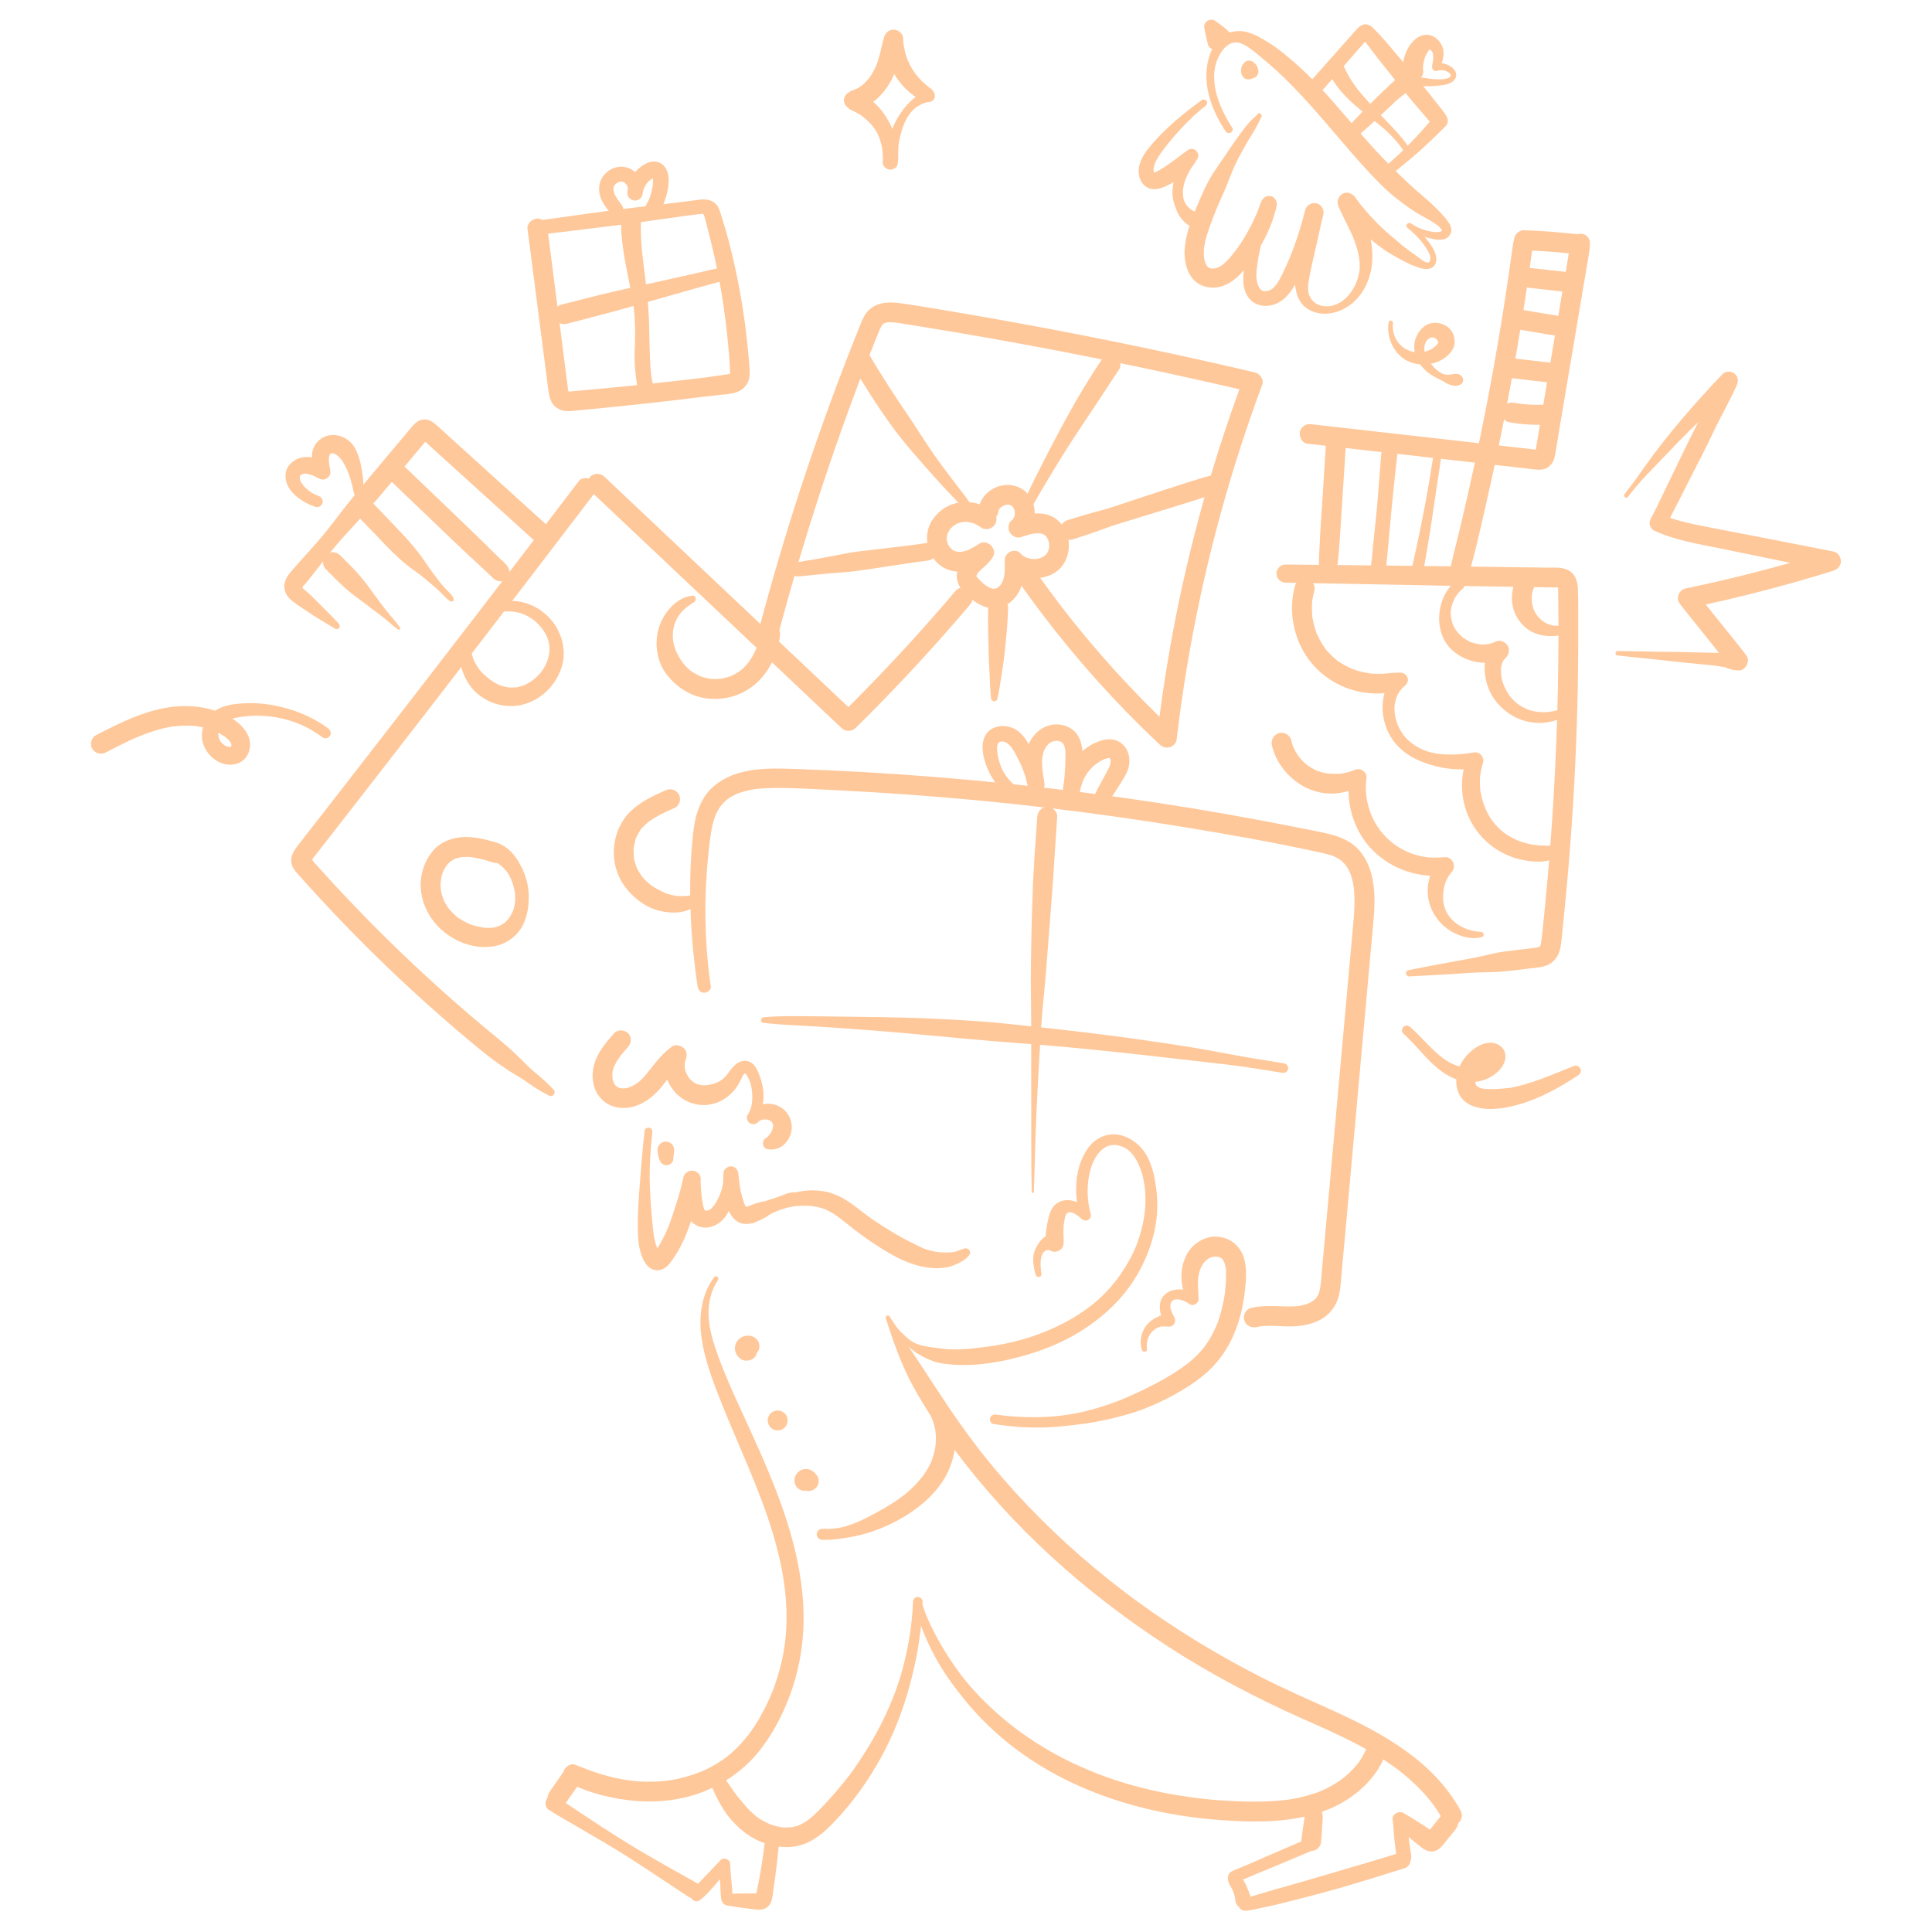 <svg id="Layer_3" xmlns="http://www.w3.org/2000/svg" viewBox="0 0 1080 1080"><defs><style>.cls-1{fill:#ffc89a;}</style></defs><path class="cls-1" d="M343.33,577.55c-4.6,5.18-9.15,10.58-11.16,17.34-1.7,5.68-1.1,12.69,2.45,17.57,4.37,6,11.43,7.98,18.52,6.39,6.16-1.38,11.49-5.35,15.57-10.03,2.19-2.52,4.16-5.22,6.27-7.81,1-1.23,2.04-2.44,3.15-3.58.55-.57,1.12-1.12,1.7-1.65.29-.26.6-.52.9-.78.48-.39.41-.34-.21.15.21-.16.43-.32.64-.47l-7.72-7.5c-2.87,6.59-2.31,14.03,1.5,20.17s10.43,10.16,17.8,10.38c3.6.11,7.26-.78,10.44-2.44,1.58-.82,3.13-1.87,4.45-3.06.39-.35-.27.2-.32.21.24-.02.9-.71,1.1-.88.26-.23.51-.46.75-.7.53-.53,1.04-1.08,1.51-1.67,1.11-1.39,2.12-2.84,2.9-4.44.65-1.34,1.24-2.69,2-3.97-.3.52.06-.07.24-.26.21-.23.43-.46.68-.65-.48.38.01.04.25-.08-.04.02-.5.3-.17.11.42-.24-.46.25-.05.02.19-.11.04-.02-.16-.02.18,0,.3.19.21.05-.02-.03-.19-.13-.24-.17.13.13.27.24.4.37.44.44.79,1.01,1.23,1.77,1.85,3.18,2.45,6.97,2.57,10.6s-.45,7.5-2.55,10.66c-.97,1.46-.32,3.6,1,4.55,1.44,1.04,3.36.93,4.65-.34.14-.14.28-.27.43-.4-.39.28-.41.31-.07.08l.78-.61c-.4.31-.43.35-.08.1.25-.13.51-.29.76-.42.65-.37-.68.15.27-.08.33-.08.66-.17.99-.26.8-.2-.78,0,.1,0,.29,0,.59-.04.88-.03.2,0,.39,0,.59.02.48.04.39.03-.25-.03.11-.15,1.48.31,1.72.38.19.06.37.12.56.19-.65-.26-.81-.32-.48-.17.26.19.62.3.9.47l.25.15c.43.29.33.21-.32-.26.11.21.47.4.65.57.95.93-.27-.59.15.11.08.14.36.73.46.75-.34-.83-.34-.84,0-.04.35.8.34.79-.03-.04-.04.11.22.86.28.99.08.38.05.19-.08-.57.02.19.04.39.05.58.01.29.01.59,0,.88s-.06.59-.07.89c.04-1.6,0-.32-.1.11-.07.29-.17.57-.25.86-.31,1.05.53-1.19.06-.2-.3.64-.55,1.28-.91,1.89s-.61.45.12-.09c-.21.16-.4.47-.58.68-.36.38-.68.8-.96,1.24-.28.41-.19.31.25-.3-.19.09-.41.49-.56.64-.19.2-.81.59-.05.1-.32.2-.63.42-.97.6-2.49,1.35-2.02,5.78.94,6.24,3.79.59,7.24-.4,9.89-3.26,2.47-2.66,4-6.57,3.6-10.24-.45-4.09-2.41-7.48-5.85-9.77-2.62-1.74-6.09-2.44-9.19-1.99-3.88.56-7.64,2.42-9.5,6.03l6.57,2.56c.96-3.54,1.76-7.01,2.11-10.67s-.09-7.33-1.1-10.83c-.47-1.65-1.1-3.27-1.76-4.85-.8-1.9-1.67-3.71-3.36-4.98-3.28-2.47-7.28-1.45-10,1.3-1,1.01-1.91,2.09-2.76,3.23-.35.47-.7.94-1.04,1.41-.09.13-.69.91-.36.51s-.32.36-.42.48c-.26.3-.54.6-.82.88s-.58.56-.88.83c-.13.12-.96.75-.47.4s-.37.25-.51.34c-.33.22-.67.46-1.01.66-.58.34-1.33.53-1.87.93.02-.01.9-.35.38-.18-.16.05-.32.12-.48.18-.38.14-.76.26-1.14.37-.72.21-1.44.39-2.17.57-.34.08-.67.15-1.01.22-.88.18,1.07-.11-.15.01-.68.07-1.36.11-2.05.12-.34,0-.68,0-1.03-.02-1.25-.07.81.15-.1,0-.68-.11-1.35-.22-2.01-.39-.33-.09-.66-.19-.99-.29-.92-.27.34.12.44.19-.17-.12-.42-.18-.6-.26-.59-.27-1.17-.59-1.72-.94-.27-.17-.53-.42-.81-.55-.01,0,.96.81.55.4-.15-.15-.34-.28-.5-.42-.58-.51-1.1-1.06-1.62-1.62-.83-.91.48.73-.03-.02-.25-.36-.5-.72-.73-1.09-.34-.55-.63-1.6-1.08-2.02,0,0,.42,1.1.24.56-.07-.21-.16-.41-.23-.61-.13-.36-.25-.72-.35-1.09s-.18-.74-.27-1.11c-.29-1.18.05.85-.03-.03-.07-.81-.13-1.6-.1-2.42,0-.16.02-.32.02-.48.03-.78.04.32-.06.48.15-.25.13-.81.2-1.11.08-.37.18-.73.29-1.09.05-.15.12-.31.15-.46.16-.65-.58,1.38-.12.33.95-2.19.96-4.96-.97-6.69-1.73-1.55-4.71-2.28-6.75-.81-4.69,3.38-8.15,7.69-11.68,12.21-1.68,2.15-3.38,4.29-5.33,6.21-.39.39-.79.76-1.21,1.12l-.28.24c-.47.38-.38.32.26-.19-.06.12-.53.4-.6.45-1.07.77-2.19,1.45-3.37,2.03-.24.12-.58.37-.84.4.83-.09.76-.3.27-.13-.58.2-1.15.41-1.74.58-.12.03-1.71.48-1.75.4s1.2-.12.35-.07c-.41.02-.81.07-1.22.07-.29,0-.58-.01-.86-.01-.95,0,.32-.03.4.06-.19-.2-1.32-.25-1.67-.34-.15-.04-1.22-.42-.28-.06s-.11-.08-.26-.15c-.21-.11-.41-.22-.61-.34-.2-.12-.4-.25-.6-.38.66.51.82.63.49.36-.37-.34-.73-.7-1.1-1.04-.85-.8.67,1.07.04.08-.12-.19-.25-.37-.37-.56-.22-.35-.49-1.22-.79-1.48.51.44.35.95.18.35-.11-.38-.25-.75-.35-1.14-.07-.28-.13-.56-.2-.83-.24-.95.11.31.04.37.09-.07-.14-1.48-.14-1.73-.02-.58.01-1.16.03-1.75.04-1.19-.16.96-.02.2.07-.4.13-.8.21-1.2.12-.56.27-1.12.44-1.67.08-.26.45-1.63.03-.2.11-.39.32-.77.49-1.14.64-1.38,1.41-2.7,2.25-3.96.19-.29.39-.58.59-.86.85-1.21-.47.57.24-.34.43-.55.86-1.1,1.31-1.64,1.06-1.3,2.17-2.56,3.28-3.82,1.88-2.13,2.19-5.67-.08-7.7-2.11-1.89-5.68-2.2-7.7.08h0Z"></path><path class="cls-1" d="M363.64,625.22s.03-.04,0-.04-.03.04,0,.04h0Z"></path><path class="cls-1" d="M421.79,683.36c7.32-4.35,15.39-8.46,23.85-9.2,2.15-.19,4.29-.19,6.44-.09.52.02,1.04.06,1.56.1.1,0,.84.1.18.02.22.03.44.06.65.09,1.09.16,2.17.36,3.24.63,1,.25,1.99.56,2.96.89.92.32.21.08.02,0,.2.09.4.17.61.26.6.26,1.2.53,1.79.82,1.87.93,3.63,2.05,5.33,3.27.17.13.36.25.53.38-.86-.71-.27-.2-.08-.05.4.31.8.62,1.19.93.85.67,1.7,1.34,2.55,2.02,1.75,1.39,3.49,2.79,5.26,4.15,3.82,2.91,7.72,5.72,11.75,8.32,7.73,5,15.91,9.89,24.97,11.93,5.01,1.13,9.97,1.54,15.03.55,2.3-.45,4.59-1.41,6.66-2.49,2.22-1.16,4.28-2.42,5.68-4.55,1.19-1.8-.87-3.97-2.76-3.46s-3.51,1.41-5.37,1.84c-1.7.38-3.45.43-5.45.44-.95,0-1.9-.06-2.85-.1-.52-.02.06.01.15.02-.27-.03-.53-.07-.8-.1-.53-.07-1.07-.13-1.6-.22-2.08-.32-4.14-.84-6.12-1.56-.14-.05-1.03-.39-.42-.15.57.22-.12-.05-.2-.08-.48-.2-.96-.4-1.43-.62-1.02-.46-2.02-.95-3.01-1.46-2-1.04-4.05-1.98-6.04-3.04-3.93-2.09-7.76-4.37-11.53-6.75s-7.49-4.88-11.06-7.56c1.01.76-.51-.39-.7-.54-.4-.31-.8-.62-1.2-.92-.86-.66-1.72-1.33-2.58-1.99-1.92-1.47-3.88-2.89-5.93-4.17-3.89-2.43-8.17-4.27-12.71-5-4.75-.76-9.42-.64-14.13.3-9.84,1.96-18.93,6.99-27.35,12.23-3.13,1.95-.25,6.82,2.93,4.93h0Z"></path><path class="cls-1" d="M360.37,632.03c-1.13,9.37-1.82,18.79-2.58,28.2-.75,9.28-1.4,18.54-1.23,27.86.08,4.21.4,8.56,1.72,12.59.66,2.01,1.51,4.14,2.77,5.86,2.01,2.77,5.34,4.41,8.75,3.18,2.82-1.02,4.49-3.23,6.16-5.59,1.19-1.68,2.29-3.41,3.32-5.2,2.19-3.81,3.9-7.83,5.47-11.93,3.28-8.58,4.76-17.65,6.82-26.57l-9.67-1.04c-.12,2.32-.21,4.63-.1,6.96.11,2.49.56,5.01,1.05,7.45s1.02,4.76,2.13,6.91c1.25,2.41,3.31,4,5.82,4.92,4.35,1.59,9.19-.06,12.49-3.05s5.06-7.32,6.46-11.37c1.59-4.61,2.26-9.69,2.86-14.1l-8.09-1.95c-.51,4.39-.23,8.95.59,13.28.67,3.57,1.54,7.5,3.46,10.63,1.04,1.69,2.48,3.22,4.26,4.13,2.47,1.26,5.23,1.24,7.85.51,2.19-.61,4.21-1.65,6.24-2.65,1.12-.55,2.05-1.16,3.04-1.94.63-.5,1.36-.79,2.26-1.25,2.13-1.08,4.24-2.23,6.4-3.25,1.05-.49,2.12-.94,3.19-1.41,1.19-.52,2.1-1.21,3.12-2,.91-.7,1.48-1.7,1.14-2.87-.29-1-1.39-1.98-2.49-1.83-1.29.17-2.6.25-3.81.73s-2.31.94-3.48,1.37c-2.17.81-4.4,1.46-6.59,2.19-.94.31-1.96.73-2.75.83-1.41.17-2.64.47-3.97.93s-2.66.92-3.96,1.48c-.51.23-.55.25-.13.06-.29.12-.58.22-.87.32-.29.09-.59.16-.89.22.4-.06.44-.08.11-.06-.34,0-.3.02.13.06-.64-.17-.59-.13.14.14-.2-.09-.39-.19-.57-.31.58.46.67.52.26.17l-.24-.23c-.35-.39-.3-.32.12.21-.28-.14-.58-.89-.72-1.17-.1-.18-.7-1.21-.11-.15-.22-.39-.34-.87-.48-1.29-.36-1.04-.67-2.1-.96-3.16-1.26-4.68-1.59-8.15-2.08-12.81-.23-2.16-1.89-4.22-4.25-4.06-2.12.14-4.28,1.94-4.06,4.25.38,4.14-.77,8.86-2.28,12.25-.48,1.08-1.01,2.14-1.59,3.18-.26.46-.53.92-.81,1.37-.1.15-1.06,1.5-.44.7-.57.73-1.2,1.38-1.87,2.02-.4.34-.4.34,0,0-.21.15-.43.29-.65.43-.22.14-.45.26-.69.38.58-.23.63-.26.15-.08-.21.07-.43.14-.65.19-.5.1-.44.1.18,0-.16.08-1.22.15-1.36.04.67.09.75.09.23,0-.16-.03-.32-.07-.48-.12-.36-.11-.22-.04.43.2-.2-.09-.4-.18-.58-.29-.46-.29-.38-.22.25.23-.17-.14-.33-.29-.48-.45.39.55.42.58.09.09-.14-.23-.27-.47-.38-.72.49,1.05-.11-.55-.17-.78-.15-.57-.28-1.16-.4-1.74-.13-.63-.25-1.26-.36-1.89,0-.04-.23-1.55-.11-.62-.17-1.27-.29-2.54-.4-3.81-.24-2.55-.45-5.1-.34-7.67s-2.11-4.48-4.38-4.72-4.75,1.28-5.29,3.68c-.82,3.64-1.67,7.25-2.74,10.83-1.08,3.65-2.34,7.23-3.51,10.85-.57,1.76-1.2,3.5-1.85,5.23-.22.61.14-.34.15-.37-.02.18-.17.42-.24.59-.16.39-.32.79-.49,1.18-.38.91-.78,1.82-1.2,2.72-1.55,3.34-3.26,6.59-5.3,9.66-.24.35-.49.7-.72,1.06-.37.56.25-.34.25-.33,0,.11-.5.56-.53.59-.63.71.64-.33-.15.09,1.01-.55,2.07-.38,3.06.06.51.23.24.14.04-.07.04.04.56.82.25.3-.25-.42-.55-.81-.8-1.23-.21-.36-.41-.72-.6-1.09-.09-.18-.18-.37-.27-.56-.04-.09-.37-.88-.18-.38s-.05-.15-.07-.21c-.09-.26-.19-.52-.28-.78-.14-.4-.26-.79-.38-1.19-.26-.87-.47-1.76-.66-2.64-.1-.48-.19-.96-.28-1.45-.03-.19-.18-1.21-.09-.55-.14-.98-.26-1.97-.36-2.96-.89-8.42-1.57-16.93-1.83-25.39-.29-9.7.35-19.38,1.39-29.02.13-1.18-.36-2.34-1.62-2.65-1.05-.25-2.51.43-2.65,1.62h0Z"></path><path class="cls-1" d="M368.82,645.43c-.19.88-.24,1.94.1,2.8l-.04-1.82-.04.14.36-.93c-.27.63-.53,1.22-.48,1.94l.15.95s.02.08.04.12l.39.9c.25.46.59.82,1.02,1.09.25.24.55.41.89.49.46.23.94.32,1.46.29.66-.04,1.29-.22,1.87-.53.46-.25.82-.59,1.09-1.02.35-.39.57-.85.68-1.37.07-.63.17-1.25.18-1.89,0-.33.03-.66.06-1l-.12,1.1c.05-.48.14-.95.21-1.43.09-.6.14-1.2.19-1.8.02-.26.05-.52.05-.77,0-.62-.13-1.19-.42-1.72-.19-.58-.52-1.08-.98-1.5-.45-.47-.97-.79-1.58-.97-.56-.28-1.15-.39-1.78-.36-1.18.08-2.41.49-3.22,1.4l-.75,1c-.41.74-.6,1.52-.58,2.36,0,.32,0,.64.03.96.03.36.09.72.15,1.07.1.66.09.67.35,1.28.14.32.19.48.36.72.3.4.59.8.93,1.17.22.23.48.41.74.6.26.25.56.42.91.5.17.09.34.16.52.2.02,0,.05,0,.07.01.33.06.71.1,1.05.12.37.02.75-.08,1.11-.14l.77-.33c.39-.21.7-.5.93-.88.21-.22.35-.47.42-.76.19-.39.28-.81.25-1.25,0-.03,0-.05,0-.08l-.09.87c.01-.09.04-.18.08-.27l-.36.93c.19-.44.38-.87.48-1.34.04-.18.1-.36.17-.54l-.42,1.09c.03-.07.05-.13.08-.19.39-.71.58-1.46.56-2.27,0-.03,0-.06,0-.1,0-.16.02-.32.04-.48l-.13,1.17c.04-.36.1-.71.18-1.06l-9.18-.99c.06,1.19.26,2.38.51,3.54.09.41.19.81.32,1.2.16.47.35,1.08.6,1.46.27.43.62.82.93,1.21l4.53-6.08c-.2-.09-.37-.16-.59-.24-.3-.16-.62-.24-.96-.24-.18-.05-.35-.07-.53-.05l.96.1-.14-.03,2.22,1.64s-.04-.08-.06-.12l.36.83c-.06-.13-.09-.26-.11-.41l.14.89c-.02-.16-.02-.31,0-.46,0-.46-.1-.89-.31-1.29-.15-.43-.39-.81-.74-1.12l-.75-.56c-.41-.25-.85-.38-1.32-.39-.3-.07-.6-.06-.89.02-.45.03-.87.17-1.26.42-.78.51-1.41,1.25-1.61,2.18h0Z"></path><path class="cls-1" d="M399.28,713.87c-7.12,9.42-8.73,21.89-7.2,33.34,1.73,12.91,6.54,25.29,11.34,37.33,9.67,24.27,21.19,47.79,28.72,73.02,3.71,12.42,6.34,24.72,7.23,37.42s0,24.9-3.25,37.3c-.8,3.06-1.72,6.08-2.76,9.06-.26.75-.53,1.49-.8,2.23-.15.41-.31.82-.46,1.23-.04.09-.36.91-.09.23-.58,1.47-1.19,2.92-1.83,4.36-2.41,5.42-5.2,10.68-8.45,15.64-.79,1.21-1.62,2.4-2.46,3.57-.11.15-.62.82-.03.05-.19.26-.39.51-.58.77-.49.63-.99,1.26-1.49,1.88-1.82,2.23-3.77,4.36-5.84,6.37-1.04,1-2.1,1.97-3.2,2.91-.49.42-.99.82-1.49,1.23.73-.6.09-.07-.06.04-.39.29-.77.58-1.16.87-2.34,1.71-4.79,3.26-7.32,4.65-1.27.7-2.56,1.35-3.87,1.97-.58.27-1.17.54-1.76.8.89-.39.12-.05-.05.02-.45.18-.89.37-1.34.54-2.7,1.06-5.47,1.96-8.27,2.72s-5.66,1.37-8.53,1.81c1.04-.16-.02,0-.28.03-.32.04-.64.08-.96.12-.72.09-1.44.17-2.17.24-1.45.14-2.9.24-4.35.3-3.15.13-6.31.09-9.45-.12-.79-.05-1.57-.11-2.36-.19-.24-.02-1.38-.14-.4-.03-.35-.04-.7-.08-1.04-.12-1.56-.19-3.12-.42-4.68-.69-6.23-1.07-12.35-2.74-18.29-4.89-.74-.27-1.48-.55-2.22-.83-.95-.36,1.24.51-.32-.13-.32-.13-.65-.27-.98-.4-1.76-.71-3.54-1.33-5.31-2.02-2.48-.97-5.37,1.1-6.23,3.29-.94,2.4-.03,5.4,2.36,6.63,11.86,6.11,25.42,9.38,38.67,10.38,12.26.92,24.97-.63,36.47-5.06s21.94-11.46,30.03-20.92,14.18-20.88,18.63-32.7c4.61-12.26,7.18-25.26,7.72-38.34.55-13.31-1.04-26.66-3.89-39.65-5.73-26.11-16.73-50.79-27.83-74.99-5.45-11.88-11.03-23.81-15.56-36.08-4.25-11.51-8.01-23.71-4.13-35.89.87-2.74,2.14-5.32,3.72-7.72.82-1.25-1.22-2.8-2.14-1.59h0Z"></path><path class="cls-1" d="M510.39,895.5c-.57,13.54-2.81,26.93-6.53,39.96-.94,3.29-2.03,6.52-3.2,9.73s-2.23,5.81-3.61,8.98c-2.71,6.24-5.78,12.34-9.18,18.23s-7.06,11.69-11.05,17.23c-.24.33-.48.66-.72,1-.12.17-.24.33-.36.5-.1.13-.62.84-.21.29.37-.5-.35.46-.46.61-.29.38-.58.76-.87,1.14-1.04,1.35-2.09,2.68-3.17,4-2.15,2.64-4.39,5.21-6.65,7.75s-4.61,5.06-7.04,7.48c-1.25,1.25-2.53,2.46-3.87,3.61-.32.27-.65.54-.97.81-.81.67.62-.44-.23.17-.74.53-1.48,1.06-2.25,1.54-.71.44-1.43.86-2.18,1.24-.17.09-1.29.65-.69.35s-.02.01-.13.05c-.25.1-.5.2-.76.29-.73.26-1.48.49-2.24.67-.38.09-.75.18-1.13.25-.19.04-.38.07-.57.1-.73.14.97-.09.24-.05-1.62.11-3.2.23-4.82.12-.19-.01-.39-.03-.58-.05-.61-.04.43.04.45.05-.26-.15-.86-.12-1.16-.17-.84-.14-1.67-.31-2.49-.52-.76-.19-1.52-.41-2.27-.66-.38-.12-.75-.27-1.12-.39-.6-.2.45.18.46.19-.22-.13-.5-.2-.73-.3-1.52-.65-3-1.4-4.43-2.24-.68-.4-1.35-.83-2.01-1.28-.18-.12-1.21-.87-.53-.36.64.48.09.07-.03-.03-.21-.16-.41-.32-.62-.49-1.35-1.09-2.64-2.27-3.86-3.5s-2.37-2.53-3.47-3.88c-.34-.42-.76-.92-.15-.18-.48-.59-.94-1.19-1.43-1.76-.58-.68-1.15-1.38-1.72-2.08-.38-.47.17.22.2.26-.14-.15-.26-.34-.39-.5-.26-.34-.51-.67-.76-1.01-.55-.73-1.08-1.48-1.6-2.23-1.01-1.44-2.03-2.88-3.02-4.33-.47-.7-.92-1.41-1.41-2.1-.66-.93-1.45-1.62-2.28-2.37-1.04-.94-2.51-1.27-3.82-.69-1.17.53-2.3,1.87-2.12,3.26.13,1.01.17,2.18.49,3.13.36,1.07.89,2.11,1.34,3.15.73,1.68,1.48,3.36,2.32,4.99,1.83,3.54,3.81,6.95,6.31,10.06,4.6,5.72,10.44,10.8,17.23,13.72,7.26,3.11,15.33,4.39,23.04,2.19s13.75-7.7,19.13-13.38c9.97-10.5,18.47-22.43,25.5-35.08,7-12.59,12.34-26.28,16.14-40.16,3.78-13.82,6.37-27.84,7.18-42.17.1-1.77.17-3.54.22-5.31.04-1.45-1.35-2.66-2.75-2.63-1.53.04-2.56,1.29-2.63,2.75h0Z"></path><path class="cls-1" d="M314.18,991.64c-1.29,1.86-2.59,3.72-3.88,5.58l-1.94,2.79-.91,1.3c-.59.85-.92,1.73-1.29,2.71l-.15,1.38c0,.71.15,1.37.48,1.98.45,1.05,1.23,2.05,2.28,2.57.85.42,1.76.65,2.71.67,1.43.03,2.65-.72,3.7-1.6,1.16-.98,1.95-2.42,2.84-3.66l1.97-2.77c1.31-1.85,2.63-3.7,3.94-5.55.77-1.09.84-3.01.48-4.24-.38-1.31-1.41-2.72-2.66-3.34s-2.83-.95-4.24-.48l-1.31.56c-.86.52-1.54,1.21-2.03,2.09h0Z"></path><path class="cls-1" d="M389.43,1052.57c-10.38-5.83-20.81-11.59-31.05-17.64s-20.27-12.54-30.23-19.12c-2.77-1.83-5.53-3.67-8.29-5.51-1.45-.97-2.9-1.93-4.35-2.9s-3.02-1.78-4.4-2.79l.96,6.57c.24-.32.51-.6.76-.93,1.08-1.45-.53.5.26-.29,1.47-1.49,1.54-3.88.27-5.5s-3.54-2.02-5.4-1.04c-1.55.81-2.55,2.14-2.93,3.85s.39,3.77,2.03,4.63c1.3.68,2.52,1.61,3.8,2.36s2.57,1.5,3.86,2.25c2.57,1.5,5.15,2.99,7.72,4.49,5.14,2.99,10.28,6.01,15.42,9,10.3,6,20.26,12.62,30.19,19.2,5.67,3.76,11.34,7.51,17.02,11.25,1.97,1.3,5.09.31,6.12-1.75,1.09-2.2.45-4.88-1.75-6.12h0Z"></path><path class="cls-1" d="M427.37,1030.99c-.97,8.21-2.3,16.35-3.94,24.45-.19.95-.39,1.9-.59,2.86-.09.42-.23.87-.27,1.3-.15.51-.11.47.11-.13.21-.35.51-.6.9-.75.29-.28.63-.41,1.03-.37-.25.03-.5.05-.74.07-.41.03-.82.02-1.23.02-.98,0-1.96,0-2.94.01-2.12,0-4.25-.02-6.37.03-.98.02-1.96.08-2.94.12-.49.02-.98.04-1.47.06l-.98.04c1.18.77,1.5.87.98.29l.88,1.48c-.36-.87-.37-2.84-.49-4.15-.14-1.56-.29-3.12-.43-4.67-.29-3.2-.61-6.38-.68-9.6-.06-2.7-3.57-4.18-5.47-2.16-2.72,2.89-5.49,5.73-8.19,8.64s-5.97,5.84-8.2,9.25c-1.81,2.77,1.97,6.44,4.68,4.55,3.33-2.32,6.03-5.69,8.72-8.7s5.12-6.11,7.55-9.27l-5.47-2.16c.63,5.14.74,10.34,1.01,15.5.15,2.86.02,6.67,3.58,7.47.34.08.68.08,1.02.13-.55-.09.24.07.28.08.63.13,1.28.21,1.92.32,1.28.21,2.56.43,3.84.6,2.58.33,5.16.66,7.73.99,3.1.39,6.2.6,8.52-1.93,1.96-2.14,2.07-5.33,2.49-8.06.38-2.49.74-4.98,1.07-7.48.8-5.98,1.49-11.98,2.08-17.98.2-2-1.83-3.71-3.62-3.9s-4.13,1.03-4.37,3.04h0Z"></path><path class="cls-1" d="M422.87,748.5c-.21-.17-.44-.33-.65-.49-.17-.13-.43-.34-.65-.48-.04-.02-.07-.04-.11-.06-.52-.28-1.09-.49-1.65-.65-.05-.01-.1-.03-.15-.04-.02,0-.04,0-.06,0-.44-.07-1.02-.12-1.47-.16-.11,0-.21-.01-.32,0-.56.04-1.12.13-1.66.25-.1.02-.21.06-.31.1-.48.19-1.06.4-1.54.68-.05.03-.09.06-.13.09-.02.01-.03.03-.05.04-.38.28-.83.63-1.19.93-.07.06-.14.13-.2.2-.38.45-.77.91-1.05,1.43s-.47,1.08-.65,1.62c-.02.05-.03.1-.04.16,0,.02,0,.05-.01.07-.03.25-.06.5-.08.76-.03.25-.06.5-.08.76,0,.11,0,.22.01.32.05.4.1,1.2.3,1.72.16.41.39.94.58,1.34.01.03.02.06.04.08.02.05.05.1.08.14.03.05.07.1.1.15.28.37.62.81.92,1.17.02.03.05.06.07.08.39.43,1.16.92,1.47,1.14.43.31,1.18.54,1.52.62.1.02,1.07.18,1.56.15.28-.01.6-.08.85-.12.23-.04.57-.06.83-.14.53-.15,1.03-.38,1.51-.65.79-.48,1.42-1.12,1.87-1.93.45-.81.66-1.68.64-2.61-.03-.9-.26-1.73-.72-2.5-.48-.79-1.12-1.42-1.93-1.87-.05-.03-.09-.06-.14-.09l1.12.84c-.09-.07-.17-.15-.24-.24l.87,1.11c-.04-.06-.08-.12-.12-.18-.12-.22-.27-.42-.46-.6-.12-.23-.28-.43-.47-.59-.48-.5-.85-.64-1.29-.96l1.2.89c-.14-.1-.26-.22-.37-.36l.89,1.14c-.09-.12-.16-.24-.22-.38l.56,1.31c-.05-.11-.08-.23-.1-.35l.22,1.41c-.02-.12-.02-.24-.01-.36l-.15,1.44c.01-.11.04-.22.08-.32l-.54,1.39c.05-.12.11-.23.18-.33l-.89,1.2c.08-.11.18-.21.28-.29l-1.14.89c.13-.1.26-.18.41-.25l-1.31.56c.15-.06.3-.11.46-.13l-1.41.22c.15-.02.29-.02.44,0l-1.44-.15c.13.02.25.04.37.09l-1.39-.54c.11.04.21.1.3.17l-1.2-.89s.03.03.05.04c.54.56,1.17.95,1.9,1.17.67.33,1.38.47,2.13.43.74,0,1.43-.16,2.06-.5.69-.23,1.29-.62,1.79-1.17l.89-1.2c.49-.88.72-1.83.7-2.83l-.22-1.41c-.27-.94-.76-1.76-1.46-2.45h0Z"></path><path class="cls-1" d="M434.86,799.62c.74,0,1.43-.16,2.06-.5.69-.23,1.29-.62,1.79-1.17.56-.54.95-1.17,1.17-1.9.33-.67.47-1.38.43-2.13l-.22-1.41c-.27-.94-.76-1.76-1.46-2.45l-1.2-.89c-.88-.49-1.83-.72-2.83-.7-.74,0-1.43.16-2.06.5-.69.23-1.29.62-1.79,1.17-.56.54-.95,1.17-1.17,1.9-.33.67-.47,1.38-.43,2.13l.22,1.41c.27.94.76,1.76,1.46,2.45l1.2.89c.88.49,1.83.72,2.83.7h0Z"></path><path class="cls-1" d="M456.84,825.03c-.39-.52-.78-1.04-1.21-1.53-.12-.14-.24-.27-.38-.38-.44-.37-.9-.7-1.37-1.02-.07-.05-.15-.1-.23-.13-.02,0-.04-.02-.05-.02-.42-.17-.99-.4-1.42-.56-.04-.01-.07-.03-.11-.04-.54-.15-1.12-.16-1.67-.19-.48-.03-1.61.23-1.58.22-.49.1-1.26.51-1.46.61-.05.02-.1.05-.14.08-.01,0-.02.02-.03.02l-.57.45c-.2.15-.39.3-.58.46-.03.02-.05.05-.08.07-.02.02-.04.04-.05.06,0,.01-.02.02-.03.03-.24.31-.68.89-.91,1.22-.03.05-.06.1-.09.15-.24.49-.44,1.01-.6,1.54-.02.05-.03.11-.03.16-.04.31-.2,1.08-.16,1.6.02.21.18,1.21.22,1.43,0,.02,0,.03,0,.05l.28.65c.23.69.62,1.29,1.17,1.79l1.2.89c.21.13.45.23.71.28.87.34,1.05.46,2.18.44.49-.01.99-.06,1.45-.22l1.25-.54c.64-.35,1.14-.82,1.51-1.42.34-.35.57-.76.69-1.24.32-.63.45-1.31.41-2.04h0c-.05.45-.1.91-.15,1.36,0-.02,0-.04.02-.06l-.53,1.36s.02-.04.03-.06l-.89,1.19c.16-.2.22-.3.46-.61.53-.71.79-.96,1-2l.15-1.44-.22-1.41s0-.03,0-.05l.22,1.41c0-.06,0-.11,0-.17l-.15,1.44c0-.09.03-.17.06-.25l-.54,1.39c.03-.08.08-.16.13-.23l-.89,1.2c.05-.07.11-.13.17-.18l-1.14.89c.05-.04.11-.08.17-.1l-1.31.56c.05-.02.1-.04.16-.04l-1.41.22c.08-.01.16,0,.23,0l-1.44-.15c.1.01.19.04.29.07l-1.39-.54c.14.06.27.13.39.22l-1.2-.89c.24.19.45.42.64.66l-.89-1.14c.05.07.1.13.15.2.36.67.86,1.19,1.49,1.58.57.5,1.23.83,1.99.99.72.2,1.43.22,2.14.05.72-.05,1.39-.27,2.01-.67l1.14-.89c.71-.74,1.19-1.6,1.44-2.59l.15-1.44c-.03-.97-.29-1.88-.78-2.72h0Z"></path><path class="cls-1" d="M816.43,1012.08c-14.96-27.4-43.31-43.12-70.73-55.58-13.66-6.21-27.4-12.18-40.78-18.99-12.19-6.2-24.14-12.88-35.81-20.02-11.6-7.1-22.93-14.67-33.91-22.69-.66-.48-1.32-.97-1.98-1.45-.4-.29-.79-.58-1.19-.88.95.7.05.04-.18-.14-1.38-1.03-2.75-2.07-4.11-3.11-2.73-2.09-5.44-4.2-8.13-6.35-5.37-4.29-10.64-8.69-15.81-13.21-10.2-8.91-20-18.26-29.35-28.05-4.72-4.94-9.32-9.99-13.8-15.16-2.24-2.58-4.44-5.18-6.61-7.82-1.03-1.25-2.06-2.51-3.08-3.78-.51-.63-1.02-1.27-1.52-1.9-.2-.25-.4-.51-.61-.76-.2-.25-.4-.51-.6-.76.39.5.38.49-.01-.02-8.28-10.62-16-21.67-23.34-32.96-3.72-5.73-7.47-11.42-11.23-17.11-3.7-5.61-7.73-11.13-11.01-16.97-1.63-2.89-3.61-5.59-5.31-8.45-.68-1.14-2.58-.37-2.16.93,4.18,13.17,8.7,26.16,15.34,38.24,6.49,11.82,13.95,23.02,21.97,33.85,16.37,22.09,34.89,42.54,55.15,61.13s42.46,35.58,65.69,50.59c23.5,15.18,48.22,28.23,73.76,39.64,14.91,6.66,29.98,13.16,43.9,21.79,3.05,1.89,6.04,3.88,8.94,6,.28.2.55.4.83.61-1.03-.76.33.25.44.34.68.52,1.35,1.04,2.02,1.58,1.47,1.17,2.91,2.37,4.33,3.61,2.62,2.3,5.14,4.72,7.53,7.27,1.22,1.3,2.4,2.63,3.54,4,.22.26.43.52.65.78.07.09,1.12,1.41.37.45.57.73,1.13,1.48,1.68,2.23,2.04,2.82,3.9,5.76,5.56,8.81,1.4,2.56,5.18,3.55,7.64,1.95,2.61-1.7,3.44-4.91,1.95-7.64h0Z"></path><path class="cls-1" d="M805.59,1015c-1.8,2.25-3.6,4.5-5.4,6.75l-1.39,1.73c-.21.26-.41.52-.62.77-.12.15-.25.3-.38.45-.22.22-.17.2.14-.05.43-.38.97-.52,1.61-.41.58-.3,1.13-.33,1.67-.11.45.17.45.14,0-.1l-.33-.22c-.61-.4-1.21-.81-1.81-1.22-4.77-3.21-9.58-6.24-14.56-9.13-2.45-1.42-6.48.53-6.04,3.65.55,3.88.6,7.86,1.05,11.76.22,1.95.48,3.91.75,5.85.32,2.24.29,5.36,2.26,6.85s4.24,1.29,5.66-.83c1.35-2,.47-4.73.18-6.7-.27-1.87-.53-3.74-.75-5.61-.45-3.77-1.08-7.71-1.02-11.52l-6.92,3c4.83,4.49,9.77,8.83,14.99,12.87,2.15,1.66,4.79,2.86,7.55,1.9,2.1-.72,3.45-2.18,4.8-3.84l6.53-8.05c1.83-2.26,2.31-5.75-.08-7.89-2.07-1.85-5.94-2.35-7.89.08h0Z"></path><path class="cls-1" d="M782.64,1035.66c-11.51,3.66-23.12,6.95-34.7,10.39-11.57,3.44-23.17,6.82-34.8,10.06-3.3.92-6.58,1.92-9.86,2.9-1.56.47-3.13.93-4.69,1.39-1.96.58-3.88,1.04-5.34,2.57-1.62,1.7-.68,4.18,1.4,4.87,1.69.56,3.31.18,5.01-.16,1.6-.33,3.2-.67,4.8-1.01,2.88-.61,5.77-1.19,8.63-1.88,5.87-1.41,11.72-2.92,17.57-4.43,11.7-3.02,23.3-6.33,34.85-9.9,6.55-2.02,13.1-4.04,19.64-6.1,2.26-.71,3.89-3.24,3.1-5.59s-3.19-3.87-5.59-3.1h0Z"></path><path class="cls-1" d="M731.92,1027.45c-8.42,3.62-16.85,7.2-25.24,10.87-4.06,1.77-8.11,3.57-12.2,5.26l-2.98,1.23c-.52.21-1.03.43-1.55.65-.23.1-.46.2-.69.3.79-.32-.48.2-.41.17-3.1,1.47-2.86,5.05-1.44,7.62,1.12,2.03,1.82,3.21,2.44,5.21.17.55.32,1.1.44,1.66,0-.01.13.69.06.32s.08.64.09.74c.26,2.06.78,3.84,2.71,4.93,1.5.85,3.35.48,4.57-.66,2.87-2.71.79-7.39-.5-10.44-.61-1.44-1.26-2.86-2.08-4.2-.35-.58-.73-1.15-1.1-1.71-.13-.24-.13-.2,0,.11l-.1-.33.07.35c.02-.18.02-.37.03-.55l-.44,1.8.13-.26-1.25,1.29c1.52-.87,3.27-1.47,4.87-2.17s3.28-1.41,4.93-2.09c3.52-1.45,7.04-2.89,10.55-4.36,7.02-2.95,14.04-5.89,21.07-8.84,1.78-.75,3.03-2.42,2.46-4.43-.48-1.68-2.64-3.23-4.43-2.46h0Z"></path><path class="cls-1" d="M738.55,1028.98c.29-2.73.44-5.45.57-8.19.15-3.04.85-6.87-.9-9.55-1.48-2.26-4.56-2.73-6.53-.79-2.36,2.33-2.48,6.26-3,9.38s-.96,6.25-1.3,9.4c-.14,1.29.8,3,1.67,3.86.99.97,2.62,1.68,4.03,1.59s2.88-.59,3.86-1.67l.89-1.2c.49-.88.72-1.83.7-2.83h0Z"></path><path class="cls-1" d="M511.28,898.76c3.04,9.42,6.67,18.61,11.37,27.33s10.68,16.88,16.96,24.57c12.69,15.54,28.37,28.55,45.71,38.6,19.67,11.4,41.38,19.06,63.61,23.62,11.33,2.32,22.82,3.82,34.36,4.63,11.47.81,23.1,1.15,34.54-.11s22.79-4.1,32.81-9.91c8.72-5.05,16.47-12.29,21.3-21.21,1.26-2.33,2.27-4.8,3.15-7.3.97-2.76-1.36-6.19-4.11-6.73-3.21-.63-5.69,1.15-6.73,4.11-.11.3-.22.6-.32.9-.26.73.44-1.04.13-.33-.22.52-.44,1.05-.68,1.57-.47,1.03-.99,2.05-1.55,3.04s-1.16,1.95-1.79,2.89c-.14.21-.65,1.23-.87,1.24.15,0,.74-.96.21-.29-.23.3-.46.6-.7.89-1.43,1.78-3,3.45-4.67,5.01-.84.79-1.7,1.54-2.59,2.27-.19.16-.42.31-.6.48.86-.86.51-.4.23-.18-.51.39-1.03.77-1.55,1.14-1.88,1.34-3.85,2.57-5.88,3.68-1.01.55-2.04,1.08-3.09,1.58-.46.22-.93.43-1.4.64-.89.41.13-.03.25-.1-.33.18-.71.3-1.06.44-5.17,2.08-10.59,3.5-16.07,4.44-.39.07-.78.13-1.16.19-.83.14.83-.11,0,0-.7.09-1.4.2-2.11.28-1.41.18-2.82.32-4.24.44-2.84.25-5.68.39-8.53.47-5.61.15-11.22.03-16.82-.23s-10.92-.65-16.35-1.24c1.16.13.13.01-.17-.02s-.6-.07-.91-.1c-.68-.08-1.36-.16-2.04-.24-1.36-.16-2.72-.33-4.07-.52-2.71-.37-5.42-.78-8.11-1.23-10.77-1.81-21.42-4.32-31.83-7.61-2.59-.82-5.17-1.69-7.74-2.61-1.28-.46-2.56-.93-3.83-1.42-.36-.14-1.85-.72-.81-.31-.7-.28-1.41-.56-2.11-.84-5.05-2.05-10.04-4.24-14.92-6.67-8.92-4.44-17.43-9.61-25.54-15.4-.49-.35-.97-.7-1.45-1.05-.27-.2-.53-.39-.8-.59-.15-.11-.71-.54.01,0-.96-.72-1.92-1.45-2.86-2.19-1.89-1.48-3.75-2.99-5.58-4.55-3.64-3.1-7.16-6.36-10.55-9.74-6.82-6.79-12.54-13.7-17.82-21.65s-9.95-16.19-13.73-24.91c-.92-2.11-1.64-4.33-2.36-6.52-.96-2.89-5.51-1.61-4.56,1.31h0Z"></path><path class="cls-1" d="M459.69,860.8c4.36.12,8.68-.42,12.98-1.09s8.7-1.6,12.95-2.95c7.95-2.51,15.56-6.08,22.54-10.64s13.27-10.11,18.09-17.01c4.64-6.64,7.24-14.4,7.9-22.45.35-4.35-.09-8.83-1.29-13.02-.63-2.22-1.55-4.35-2.71-6.35-.64-1.11-1.36-2.32-2.25-3.23-1.11-1.14-2.58-1.78-4.09-2.2-2.57-.71-5.02,1.49-5.01,4.03,0,1,.09,2.01.33,2.99.28,1.13.98,2.16,1.48,3.21.07.14.13.39.23.5-.5-.58-.3-.74-.11-.25.13.34.27.68.39,1.03.29.81.57,1.62.83,2.43.24.76.45,1.53.62,2.31.1.42.18.84.26,1.27.03.18.06.37.1.55.14.73-.12-1.04-.05-.3.16,1.68.32,3.34.3,5.03,0,.88-.05,1.75-.12,2.63-.02.19-.04.38-.05.56-.05.61.05-.48.05-.48-.16.43-.14,1.05-.21,1.5-.27,1.69-.66,3.35-1.14,4.99-.24.79-.51,1.56-.78,2.34-.35,1.01.4-.94-.02.05-.2.47-.39.93-.6,1.39-.72,1.57-1.54,3.08-2.45,4.55-.46.73-.93,1.46-1.43,2.16-.11.16-.23.32-.35.49-.36.52.27-.35.28-.36-.29.44-.65.85-.98,1.26-1.12,1.4-2.29,2.76-3.52,4.06s-2.54,2.55-3.88,3.74c-.65.58-1.31,1.14-1.98,1.69-.31.26-1.15.99-.37.31-.35.31-.75.58-1.12.86-6.03,4.52-12.72,8.26-19.41,11.71-3.97,2.05-7.75,3.68-12.06,5.01s-8.9,1.72-13.47,1.5c-1.67-.08-3.06,1.58-3.02,3.16.04,1.74,1.49,2.97,3.16,3.02h0Z"></path><path class="cls-1" d="M496.88,741.16c3.05,3.48,5.91,7.27,9.36,10.37,2.79,2.49,5.73,4.66,8.93,6.44,2.4,1.34,4.19,2.08,6.69,3.04s5.62,1.29,8.39,1.6c5.96.66,11.88.58,17.85-.02,10.41-1.05,20.73-3.45,30.66-6.72,9.84-3.23,19.31-7.63,27.94-13.37s16.11-12.3,22.36-20.19c6.26-7.91,11.04-16.81,14.18-26.4s4.33-19.09,3.4-28.75-3.23-21.46-11.3-28.03c-4.05-3.3-9.14-5.51-14.46-4.96-4.82.5-9.16,3.07-12.11,6.89-6.52,8.47-8.18,20.33-6.75,30.7.4,2.9,1.17,5.58,1.92,8.4l4.99-2.97c-2.54-2.43-5.24-4.83-8.7-5.8-3.7-1.04-7.38-.58-10.33,1.98-2.74,2.38-3.67,6.81-4.39,10.21-.43,2.03-.69,4.08-.89,6.15s-.47,4.4.23,6.46l4.63-6.3c-.74,0-1.46.11-2.19.23-.27.05-.53.1-.78.18-.1.03-1.64.65-.98.39s-.82.35-.92.41c-.19.11-.37.23-.55.35-.57.4-1.15.85-1.64,1.34-1.45,1.44-2.49,3.16-3.53,5.27-2.33,4.7-1.22,9.9.13,14.7.48,1.68,3.35,1.36,3.12-.47-.42-3.4-.86-7.08.2-10.41.39-1.23.98-2.05,2.08-2.71.08-.05.86-.42.53-.26l.33-.08c-.28.03-.3.03-.07,0,.3-.03.68.04.97-.03.31.01.22,0-.26-.04.48.14.95.16,1.42.07l-2.15-.53c.2.09,1.81.73,1.83.68.35.11.21.05-.39-.16.2.1.4.2.59.32,2.69,1.59,6.58-.06,7.2-3.16.36-1.81.13-3.49.06-5.3-.05-1.42-.04-2.83.03-4.25.09-1.63.11-1.91.42-3.75.11-.64.22-1.28.37-1.92.08-.33.18-.65.25-.97.17-.75-.15.14.07-.24.13-.23.24-.47.37-.69.14-.25.48-.72.1-.27.15-.18.33-.36.51-.52-.51.44.1-.01.24-.09.22-.12.21-.11-.05,0l.35-.12c.24-.06.47-.14.71-.18-.4.07.34,0,.41,0,.25,0,.05-.03.45.05,2.33.47,4.27,2.24,6.03,3.74,1.02.87,2.43,1.15,3.63.44,1.11-.66,1.77-2.15,1.35-3.41-.8-2.4-1.17-5.06-1.44-7.57-.29-2.67-.35-5.36-.19-8.05.15-2.48.51-4.94,1.07-7.36.25-1.09.54-2.17.89-3.24.4-1.23.55-1.61,1.08-2.75,1.66-3.56,3.81-6.6,7.14-8.41s7.58-1.21,11.01.82c3.72,2.2,6.16,6.34,7.75,10.26,1.68,4.14,2.68,8.57,3.05,12.99.75,8.98-.37,17.41-3.08,26.01-.33,1.05-.69,2.1-1.06,3.14-.09.24-.18.49-.27.73-.03.08-.31.83-.17.44s-.14.36-.17.44c-.15.36-.29.72-.44,1.08-.88,2.1-1.86,4.17-2.91,6.19-2.1,4.02-4.58,7.77-7.21,11.46-.39.55.36-.47-.05.07-.2.26-.4.52-.6.78-.32.41-.64.82-.97,1.23-.74.92-1.49,1.82-2.27,2.7-1.46,1.67-2.99,3.28-4.57,4.82-1.71,1.66-3.49,3.25-5.34,4.76-.26.22-.53.43-.8.64-.08.06-.63.49-.12.09-.43.33-.86.66-1.3.99-.98.73-1.97,1.45-2.98,2.14-3.92,2.71-8.03,5.14-12.28,7.3-2.07,1.05-4.18,2.04-6.31,2.96-.15.06-1.61.7-.84.37-.57.24-1.14.48-1.71.71-1.14.47-2.29.92-3.45,1.35-4.44,1.67-8.97,3.1-13.58,4.24-2.34.58-4.7,1.1-7.06,1.56-1.15.22-2.3.43-3.45.63-.54.09-1.09.18-1.63.27-.27.04-.54.09-.82.13.95-.14-.39.05-.46.06-5.1.73-10.21,1.37-15.35,1.7-2.71.17-5.42.22-8.13.09-2.87-.13-5.02-.58-8-.87-.34-.03-.85-.09-1.33-.17-.34-.05-.67-.1-1.01-.15-1.43-.19.57.11-.56-.07-.94-.15-1.88-.3-2.81-.49-1.73-.35-3.08-.7-4.69-1.33-3.2-1.26-6.03-3.96-8.43-6.35-1.72-1.71-3.19-3.6-4.62-5.55-1.28-1.75-3.78.2-2.34,1.84h0Z"></path><path class="cls-1" d="M555.45,796c8.32,1.37,16.75,2.05,25.19,2.01,8.32-.04,16.62-.98,24.86-2.08s16.73-2.95,24.92-5.31,16.25-5.79,23.88-9.84,15.37-8.82,21.76-14.9c5.89-5.6,10.54-12.57,13.71-20.03,3.35-7.9,5.29-16.1,6.17-24.62.78-7.49,1.57-16.77-3.14-23.21-3.05-4.18-7.36-6.36-12.49-6.72-4.64-.33-9,1.58-12.5,4.49s-5.5,6.98-6.59,11.13c-1.23,4.66-.89,9.48.1,14.15.49,2.33,1.56,4.55,2.5,6.72l3.64-4.93c-1.35-.37-2.75-1.06-4.16-1.45s-3-.66-4.5-.62c-2.7.07-5.49.95-7.53,2.76-4.58,4.04-2.88,10.59-1.06,15.52l4.12-4.29c-1.57-.24-2.9-.32-4.42.22-1.19.43-2.38.95-3.52,1.5-2.15,1.04-4.13,2.58-5.59,4.48-2.96,3.86-3.97,9-2.47,13.65.48,1.49,3.1,1.27,2.85-.43-.51-3.58.42-7.29,2.98-9.91,1.13-1.15,2.52-2.05,4.07-2.53.85-.27,1.44-.33,2.28-.28.69.04,2.02.11,3.09.11,2.65-.01,4.12-2.99,2.88-5.2-1.35-2.4-3.51-6.73-1.31-8.99,2.5-2.56,7.57-.02,9.9,1.63,2.04,1.45,5.12-.63,4.94-2.98-.16-2.07-.16-4.15-.29-6.22-.06-1.01-.09-2.02-.07-3.03.01-.54.03-1.09.07-1.63.02-.23.03-.47.06-.7-.05.5,0,.1.04-.17.15-.93.3-1.85.52-2.76.11-.44.22-.87.36-1.3.07-.22.52-1.46.27-.83s.26-.55.37-.78c.17-.35.35-.69.53-1.02.22-.39.45-.77.7-1.15.07-.1.31-.36.32-.48-.02.24-.66.82-.15.22.54-.62,1.08-1.24,1.68-1.8.14-.13.28-.25.42-.38.77-.69-.12.17-.21.16.2.02.9-.61,1.11-.72.16-.09,1.01-.65,1.11-.58.05.04-1.07.38-.47.22.17-.05.34-.12.51-.18.4-.13.8-.23,1.21-.33.18-.04.35-.07.53-.11.88-.19-.35.06-.35.05,0-.11,2.09-.06,2.31-.05.59,0-.55-.06-.56-.06.15.08.51.08.69.12.4.08.79.23,1.19.32.58.13-.56-.23-.57-.24.16.12.44.2.63.3.31.16.61.35.91.53.54.33.06.39-.35-.26.08.13.29.25.4.36.28.26.55.71.87.92-.13-.08-.74-1.08-.25-.28.09.15.19.3.29.45.19.3.33.63.51.94.3.49-.19-.47-.19-.49.05.21.18.46.26.67.14.4.27.81.38,1.22s.21.83.29,1.26c.04.18.06.37.1.55.12.61-.09-.5-.08-.48.33.36.2,2.11.22,2.62.07,1.73.02,3.46-.06,5.19-.04.87-.09,1.74-.16,2.62-.03.47-.07.94-.12,1.41-.02.2-.04.4-.06.6-.06.69,0,.15.03-.23-.29,3.6-1.01,7.24-1.86,10.75-.42,1.76-.91,3.51-1.46,5.24-.26.83-.54,1.65-.84,2.47-.06.17-.61,1.6-.29.81.3-.74-.23.57-.33.8-1.38,3.31-3.02,6.51-4.97,9.52-.5.78-1.03,1.54-1.57,2.3-.62.88.59-.74-.08.11-.33.42-.65.84-.99,1.25-1.18,1.45-2.43,2.82-3.76,4.13-1.42,1.4-2.91,2.7-4.45,3.97-.81.67.54-.4-.29.23-.41.31-.82.63-1.24.93-.83.61-1.68,1.21-2.53,1.8-3.23,2.25-6.6,4.32-10.02,6.27s-6.82,3.72-10.32,5.38c-1.75.83-3.49,1.68-5.24,2.49-.84.39-1.69.77-2.54,1.15-.2.09-.39.17-.59.26.08-.03.64-.26.13-.06-.78.31-1.53.67-2.29,1.01-.2.09-.39.17-.59.26.08-.04.59-.25.1-.04s-.93.4-1.4.59c-.93.39-1.87.76-2.82,1.12-1.82.69-3.65,1.35-5.49,1.98-3.68,1.24-7.4,2.35-11.16,3.32-14.86,3.82-30.58,4.43-45.82,2.89-1.84-.19-3.67-.42-5.49-.69-1.46-.21-2.93.48-3.3,2.01-.33,1.35.55,3.06,2.01,3.3h0Z"></path><path class="cls-1" d="M397.31,551.14c-3.77-25.72-3.87-51.64-.92-77.45.64-5.63,1.31-11.35,3.14-16.74.2-.59.25-.73.36-.98.27-.65.56-1.29.88-1.92.27-.54.56-1.07.87-1.59.15-.26.31-.52.48-.77.09-.14.74-1.11.38-.61.65-.89,1.41-1.72,2.18-2.5.35-.36.72-.7,1.09-1.04.19-.17.38-.33.56-.49,1.17-1.03-.44.3.28-.22.87-.63,1.77-1.22,2.71-1.75.43-.25.87-.48,1.32-.7.29-.15,1.8-.82,1.03-.5,2.14-.87,4.35-1.54,6.6-2.04,1.11-.25,2.23-.47,3.35-.64-.76.12.52-.06.74-.09.71-.09,1.41-.16,2.12-.23,2.41-.23,4.83-.34,7.25-.37,12.01-.18,24.09.65,36.08,1.24,13.14.65,26.27,1.44,39.4,2.38,25.77,1.85,51.5,4.27,77.15,7.3,26.01,3.06,51.95,6.72,77.8,10.96s51.23,8.73,76.57,14.32c1.35.3,2.7.62,4.03,1,1.57.45,2.2.65,3.36,1.19.67.31,1.32.65,1.95,1.03.22.13,1.49.94,1.02.62s.76.62.92.77c.42.37.82.76,1.21,1.16s.75.81,1.1,1.24c-.62-.74,0,.03.24.37.62.91,1.18,1.86,1.67,2.85.14.28.28.57.41.86-.03-.07-.33-.8-.09-.21.18.45.35.9.51,1.35.38,1.08.7,2.18.97,3.29s.47,2.12.64,3.19c-.16-.99.06.58.1.86.07.6.13,1.19.18,1.79.19,2.34.25,4.68.22,7.03-.07,5.39-.65,10.76-1.13,16.12-2.39,26.47-4.78,52.94-7.17,79.41-2.4,26.59-4.8,53.18-7.2,79.78-.6,6.62-1.2,13.23-1.79,19.85-.3,3.31-.6,6.62-.9,9.93-.14,1.59-.29,3.19-.43,4.78s-.19,2.32-.39,3.73c-.43,2.92-.79,4.66-2.36,6.86.56-.79-.17.13-.41.39s-.49.47-.73.71c-.04.04-.68.58-.21.21.36-.29-.68.46-.89.59-.59.37-1.19.69-1.81,1-.56.29.01.02.12-.03-.24.1-.49.2-.74.29-.58.22-1.17.41-1.77.58-.52.15-1.04.28-1.56.4-.21.05-2.1.39-1.24.27-2.68.39-5.4.39-8.1.31-6.44-.18-12.74-.62-19.08.83-2.94.67-4.62,4.11-3.82,6.9.87,3.03,3.95,4.49,6.9,3.82,5.96-1.36,12.52-.35,18.71-.36,5.69,0,11.4-.96,16.51-3.53,5.54-2.79,9.34-7.86,10.81-13.85.75-3.06.94-6.25,1.23-9.38.31-3.43.62-6.86.93-10.29,2.47-27.33,4.94-54.66,7.4-81.98,2.48-27.45,4.96-54.9,7.44-82.35.61-6.74,1.22-13.48,1.83-20.22.48-5.35,1.03-10.69,1.04-16.06.02-10.12-1.76-20.76-8.65-28.6-3.88-4.41-9.32-6.99-14.9-8.51-6.25-1.71-12.72-2.78-19.07-4.05-13.25-2.66-26.54-5.16-39.85-7.51-26.51-4.67-53.13-8.71-79.83-12.13s-53.94-6.28-81-8.49c-26.83-2.18-53.7-3.75-80.6-4.68-10.54-.37-21.37-.69-31.6,2.33-5.01,1.48-9.64,3.82-13.66,7.15-4.51,3.74-7.44,8.88-9.29,14.37s-2.46,11.9-2.99,17.9c-.6,6.69-.96,13.39-1.06,20.11-.2,13.43.38,26.93,1.7,40.3.64,6.46,1.42,12.9,2.4,19.32.3,1.98,1.61,3.68,3.8,3.63,1.82-.04,3.93-1.8,3.63-3.8h0Z"></path><path class="cls-1" d="M579.82,456.78c-.94,13.58-2.01,27.19-2.51,40.79-.51,13.68-.85,27.36-1.03,41.05-.18,13.6.22,27.2.18,40.8-.04,13.61-.02,27.22.04,40.83.06,15.36-.13,30.73.25,46.08.02.75,1.14.72,1.16-.03.54-13.63.71-27.26,1.32-40.89.61-13.72,1.33-27.43,2.17-41.14.42-6.82.79-13.64,1.42-20.44.63-6.81,1.37-13.62,1.89-20.44,1.03-13.62,2.14-27.23,3.18-40.85,1.17-15.33,2.01-30.68,3.09-46.02.21-2.92-2.89-5.64-5.7-5.45-3.24.22-5.23,2.58-5.45,5.7h0Z"></path><path class="cls-1" d="M718.06,594.47c-9.4-1.58-18.84-2.98-28.22-4.73s-18.72-3.51-28.12-4.98c-18.83-2.95-37.7-5.55-56.62-7.81-9.7-1.16-19.4-2.25-29.11-3.27s-18.62-2.07-27.95-2.72c-18.99-1.33-38.06-2.2-57.09-2.39-10.67-.11-21.34-.36-32.01-.42s-21.39-.45-32.02.5c-1.65.15-2.2,2.85-.33,3.09,9.45,1.19,18.97,1.42,28.47,2s19.08,1.24,28.62,1.97c18.88,1.44,37.75,3.22,56.6,5s38.02,2.94,57,4.73c18.62,1.75,37.23,3.76,55.81,5.91,10.65,1.23,21.3,2.39,31.95,3.64,10.63,1.25,21.18,2.97,31.74,4.72,1.43.24,2.88-.5,3.24-1.98.32-1.34-.54-3-1.98-3.24h0Z"></path><path class="cls-1" d="M566.58,438.45c-3.07-2.8-5.56-6.24-6.95-9.76-.83-2.1-1.48-4.26-1.89-6.49-.05-.26-.1-.52-.14-.79.03.17.07.59-.02-.19-.06-.52-.12-1.05-.15-1.57s-.05-1.04-.05-1.56c0-.2.01-.39.02-.59.01-.43-.11.41.03-.3.09-.51.22-.99.36-1.49-.21.76.23-.38.41-.66-.51.79.78-.53-.09.08.18-.13.37-.23.55-.35.76-.51-.69.14.2-.09.21-.06.43-.11.64-.18.3-.09.63.04-.1,0,.45.02.91-.02,1.36-.02-.93,0,.22.06.57.15.08.02.67.17.66.19,0-.04-.9-.42,0,.02.44.21.83.48,1.25.73.58.36-.49-.49-.02,0,.13.14.3.26.45.39.39.36.77.74,1.13,1.13.18.2.35.4.53.6.84.97-.47-.72.26.34,1.32,1.93,2.44,3.95,3.49,6.04,1.4,2.78,2.07,4.32,3.12,7.14s1.84,5.53,2.33,8.4c.4,2.34,3.18,3.69,5.3,3.37s4.32-2.42,4.06-4.79c-.17-1.53-.48-3.04-.73-4.56-.02-.1-.13-.91-.03-.21-.04-.32-.09-.64-.13-.96-.08-.64-.16-1.28-.22-1.92-.12-1.28-.22-2.56-.25-3.85-.01-.64,0-1.28.02-1.92.01-.32.04-.64.06-.96-.04.65-.06.43.02-.08.14-.95.34-1.9.6-2.82.14-.48.27-1,.48-1.46-.51,1.12.27-.51.39-.73.23-.45.49-.89.76-1.31.09-.13.54-.81.16-.27s.1-.12.21-.24c.28-.34.58-.66.9-.97.18-.18.37-.34.56-.51.86-.78-.68.37.23-.15.34-.2.7-.38,1.03-.58.54-.33-.76.25-.15.06.22-.07.42-.16.64-.23.44-.14.88-.22,1.32-.34.52-.13-.33.08-.33.05,0-.03.97-.07,1.01-.08.32,0,1.67-.12.49-.05.36-.02.79.12,1.15.21.21.05.43.15.64.18.61.08-.76-.42-.23-.1.18.11,1.27.5,1.29.72,0,.02-.75-.69-.22-.14.15.15.33.33.48.46s.53.65-.05-.13c.15.2.29.4.42.61s.24.43.37.64c.05.08.31.65.07.12-.25-.56.05.17.1.31.1.29.19.59.27.89s.32,1.67.18.66c.07.51.12,1.02.16,1.53.08,1.09.08,2.18.07,3.27-.05,2.93-.19,5.87-.4,8.79-.05.74-.11,1.47-.18,2.21-.03.33-.06.65-.09.98l-.05.49c.04-.34.04-.35,0-.02-.18,1.54-.33,3.11-.65,4.63l9.39,2.27c.34-1.99.92-3.9,1.57-5.81.23-.68-.39.9-.09.24.08-.17.14-.34.21-.5.2-.45.4-.89.62-1.32.47-.92.98-1.82,1.55-2.69.13-.2.27-.41.41-.61.11-.16.53-.85.12-.19s.02-.02.14-.18c.15-.19.3-.38.46-.57.66-.8,1.37-1.56,2.11-2.28.35-.34.71-.67,1.08-.99.18-.16.37-.31.56-.47.31-.26.66-.28-.21.15.84-.42,1.6-1.16,2.41-1.65s1.7-.95,2.58-1.37c.35-.17.53-.46-.19.08.16-.12.59-.23.76-.29.58-.2,1.18-.33,1.77-.49.7-.19-.85,0-.13.03.19,0,.41-.02.6-.03,1.12-.08-.2.05-.19-.06-.01.1.72.05.76.17l-.59-.24.36.18c.72.79-.29-.45-.3-.28,0,0,.42.4.49.45.69.59-.38-.68-.13-.16.09.2.22.4.33.58.36.58-.32-.97-.14-.31.06.22.15.43.21.66.08.31.41.7.08.18-.3-.47-.02-.2,0,.19.01.17.02.35.02.52,0,.03.03.62-.02.69.08-.66.09-.78.03-.38-.03.21-.07.42-.11.63-.11.55-.28,1.09-.45,1.63-.1.33-.07.82.05-.08-.02.18-.18.42-.26.59-.5,1.11-1.07,2.18-1.65,3.25-2.97,5.53-6.26,11.05-8.39,16.96-1.27,3.53,4.03,6.26,6.38,3.54,2.2-2.54,3.97-5.37,5.82-8.15,1.74-2.61,3.39-5.26,5.06-7.91,1.58-2.51,3.16-5.25,3.73-8.2.61-3.19.24-6.49-1.33-9.36s-4.48-4.96-7.67-5.42c-3.6-.53-6.86.44-10.09,1.94-4.42,2.05-8.32,5.35-11.25,9.22-3.82,5.06-6.17,10.74-6.59,17.09-.17,2.53,2.5,4.88,4.94,4.72,2.87-.19,4.44-2.24,4.72-4.94-.08.74.06-.29.09-.47.06-.41.12-.81.17-1.22.09-.65.17-1.3.25-1.95.23-1.88.43-3.76.58-5.65.25-3.01.38-6.02.36-9.04-.04-5.36-.96-11.44-5.41-15.01-4.2-3.38-10.07-4.09-15.04-2.03-5.6,2.33-9.22,7.28-10.94,12.98-.93,3.06-1.18,6.39-1.06,9.57.14,3.62.78,7.51,1.75,11.01l9.18-2.63c-2.03-5.88-3.98-11.74-6.73-17.34-2.43-4.95-5.48-10.42-10.82-12.69s-12.84-1.22-15.64,4.68c-2.4,5.07-.99,11.47.9,16.49,2.17,5.78,5.7,11.13,10.18,15.38,1.39,1.32,3.68,1.34,5.04-.05s1.38-3.74-.05-5.04h0Z"></path><path class="cls-1" d="M718.76,325.71c29.33.56,58.66,1.11,87.99,1.67,14.66.28,29.33.48,43.99.71l11,.17,5,.08,2.75.04c.38,0,.75,0,1.13.02.25,0,.51.02.76.03.6.05.51.03-.29-.03-.05-.06.73.17.73.16l-.69-.29c.54.29.45.19-.25-.31.9.86-.63-1.08.02-.04.45.72-.26-.3-.13-.32.02,0,.28.99.26,1.07l-.11-.66c.02.19.03.37.05.56.06.93.06,1.86.07,2.79.05,3.64.09,7.28.11,10.92.19,28.95-.42,57.91-1.81,86.83-1.4,29.08-3.61,58.13-6.64,87.09-.09.82-.17,1.65-.26,2.47-.05.49-.1.99-.16,1.48.11-1.02.02-.16,0,.04-.2,1.85-.37,3.7-.62,5.55-.08.62-.18,1.24-.32,1.85-.08.36-.19.72-.28,1.08-.2.82-.14-.33.17-.36-.04,0-.46.88-.5.96-.57,1.11.84-1.02,0-.07-.58.66.25-.3.27-.18-.21.14-.43.27-.65.38.74-.3.83-.34.26-.13-.62.19-1.24.33-1.87.47-1.31.28,1.2-.12-.13.01-.29.03-.59.07-.88.11-1.98.24-3.95.49-5.93.73-3.62.44-7.25.86-10.87,1.33-3.91.51-7.72,1.42-11.54,2.34-3.31.79-6.76,1.42-10.4,2.09-7.05,1.29-14.1,2.53-21.14,3.9-3.55.69-7.1,1.41-10.65,2.12-1.96.39-1.44,3.52.52,3.43,7.43-.35,14.85-.74,22.27-1.2s14.84-1.07,22.28-1.14c7.57-.07,15-1.13,22.5-2.05,3.78-.46,7.84-.58,11.27-2.42s5.54-5.51,6.25-9.32.9-7.52,1.29-11.25.77-7.4,1.14-11.11c.73-7.41,1.41-14.82,2.04-22.24,1.26-14.92,2.3-29.86,3.13-44.81,1.65-29.73,2.44-59.51,2.36-89.29-.02-7.35.09-14.74-.22-22.08-.17-4.12-1.6-8.32-5.55-10.26-3.6-1.77-8.1-1.27-12-1.32l-44.99-.63c-29.99-.42-59.98-.67-89.97-1l-11-.12c-2.66-.03-5.14,2.52-4.97,5.2.19,2.84,2.35,4.91,5.2,4.97h0Z"></path><path class="cls-1" d="M557.96,286.47c.07-.4.18-.79.27-1.18.21-.95-.66,1.35,0,0,.18-.36.39-.69.59-1.03.51-.87-.92,1.03-.18.24.27-.29.53-.6.82-.87.15-.14.3-.27.45-.4.45-.37.31-.26-.42.33.6-.23,1.25-.78,1.82-1.09.84-.44-1.31.46.1,0,.38-.13.77-.24,1.17-.32.78-.17.67.18-.22.02.35.06.83-.07,1.2-.07.2,0,.4,0,.6.02.58.05.4.03-.55-.06.28.13.71.13,1.02.22.14.04.29.08.43.13.56.2.38.12-.55-.22.27.22.75.4,1.07.57.85.45-1.14-1-.03-.02.22.19.42.4.62.61,1,1.07-.47-.81.01,0,.2.33.42.65.6,1,.68,1.29-.25-.87.03.03.09.28.19.55.27.84.1.37.13.79.26,1.15-.13-.92-.16-1.1-.09-.53.02.2.03.39.04.59.02.29.02.59.01.89-.03,1.48.2-.9.03.03-.07.38-.13.77-.23,1.15-.15.58-.75,1.48.09,0-.31.56-.71,1.2-.95,1.78.61-.8.74-.97.37-.5-.12.15-.25.29-.39.44-.27.29-.56.55-.87.8-1.8,1.49-2.05,4.83-.81,6.72,1.31,2.01,3.92,3.31,6.31,2.5,1.19-.4,2.39-.8,3.6-1.15.57-.17,1.15-.32,1.73-.46.29-.07.58-.14.87-.2.15-.03,1.56-.3.82-.17s.21-.02.38-.04c.29-.03.58-.06.87-.07.65-.04,1.29-.02,1.94-.02.42,0,.75-.19-.15-.03.19-.03.69.12.84.15.28.06.56.13.83.2.21.06,1.42.35.47.13-.83-.19-.04,0,.17.11.17.09.34.18.5.28s.32.2.48.3c.43.26.32.55-.51-.39.24.27.58.49.84.75.13.13.26.27.39.41.43.47.39.87-.17-.26.33.66.81,1.28,1.17,1.95.4.75-.2-.45-.21-.51.03.16.15.37.2.54.16.45.3.92.41,1.39.05.19.08.38.12.57.2.83-.07-.46-.07-.54-.01.38.09.78.11,1.16.02.44.03.88.01,1.31,0,.19-.03.39-.03.58-.01.67.21-1.33.04-.41-.15.82-.37,1.59-.59,2.4-.18.67.56-1.18.23-.57-.11.21-.2.44-.3.66-.19.39-.42.76-.64,1.13-.65,1.08.89-.95.02-.03-.32.34-.62.69-.97,1-.11.1-.45.33-.5.43.04-.09,1.12-.8.35-.29-.45.3-.89.61-1.37.88-.19.11-.39.2-.58.3-.5.28-.37-.12.39-.15-.36.01-.87.33-1.23.44-.42.13-.84.24-1.27.33-.04,0-.58.06-.64.12.76-.11.94-.14.54-.09-.16.02-.33.04-.49.05-.55.05-1.1.07-1.66.06-.22,0-.44,0-.66-.02-.2-.01-1.17,0-.32-.01.77-.02.08,0-.15-.04-.33-.05-.66-.12-.99-.19-.49-.11-.97-.24-1.45-.39,0,0-.58-.24-.63-.21.77.31.89.36.36.14l-.31-.14c-.51-.23-1-.49-1.48-.77-.07-.04-.56-.36-.57-.35.09-.07,1.03.86.05,0-.42-.37-.81-.76-1.19-1.17-3.13-3.38-8.87-.54-8.79,3.81.04,2.23.06,4.46-.07,6.69-.02.36-.19,1.68-.03.68-.08.53-.15,1.05-.25,1.58s-.22,1.04-.37,1.56c-.08.29-.18.58-.27.88-.25.87.09-.35.15-.33.07.03-1.07,2.1-1.16,2.25-.11.18-.34.42-.4.6,0-.01.72-.88.32-.44-.32.35-.62.73-.96,1.07-.17.17-.36.31-.52.49-.41.45.39-.37.42-.3s-.89.6-1.02.68c-.15.09-.31.17-.46.26-.9.52.3-.18.32-.12.03.17-1.26.26-1.35.4.06-.09,1.3-.09.23-.04-.2,0-.39.03-.59.03s-.39,0-.58,0c-1.1,0,.25.04.25.04-.21.13-1.06-.22-1.32-.3-.1-.03-.47-.2-.56-.17.69.29.84.35.45.18-.12-.05-.24-.1-.36-.16-.86-.39-1.67-.87-2.45-1.39-.07-.04-.44-.36-.51-.35.27-.06.82.66.19.13-.42-.36-.86-.7-1.27-1.07-.72-.64-1.4-1.31-2.07-2-.32-.33-.64-.67-.95-1.01-.05-.05-.34-.45-.39-.45.42.56.51.68.27.35-.08-.1-.15-.21-.22-.32-.11-.16-.2-.33-.31-.5-.61-.96.12.25.08.23-.14-.05-.09-.71-.2-.76.03.01.15,1.03.12.43s-.05.41-.09.46c.03-.03.14-.64.16-.76.09-.65.41-.19-.15.26.14-.12.26-.55.35-.73.13-.24.27-.47.41-.7.36-.63-.03-.14-.18.18.21-.45.72-.87,1.07-1.23.74-.77,1.56-1.47,2.37-2.18,2-1.75,3.79-3.57,5.21-5.85,2.88-4.63-3.12-10.38-7.65-7.43-.98.64-1.97,1.25-2.98,1.83-.51.29-1.03.57-1.56.83-.26.13-.53.26-.79.39s-1.32.82-.31.15c-.87.58-2.28.82-3.28,1.06-.14.03-.76.22-.83.18.02.01,1.31-.12.15-.03-.63.05-1.25.1-1.88.08-.19,0-1.09-.03-.33.01s-.13-.03-.32-.06c-.55-.1-1.07-.28-1.61-.41-.75-.18,1.3.65.26.1-.2-.11-.41-.2-.62-.3s-.4-.22-.6-.34-.99-.74-.25-.13c.78.65-.45-.41-.59-.55-.34-.32-.63-.67-.95-1-.5-.53.64.92.25.31-.13-.19-.27-.38-.39-.57-.29-.44-.52-.9-.78-1.36-.45-.79.09.21.13.35-.05-.21-.17-.44-.25-.65-.15-.44-.29-.88-.4-1.33.01.05-.13-.68-.15-.68.15.03.13,1.19.06.37-.05-.58-.09-1.15-.07-1.73,0-.21.06-.49.04-.69.02.16-.22,1.28-.02.37.11-.47.19-.94.32-1.4.06-.23.14-.46.21-.69.24-.78.1.3-.16.38.16-.05.61-1.26.72-1.45.24-.42.51-.81.77-1.22.4-.64-.74.9-.24.33.16-.18.31-.37.46-.55.32-.36.65-.71,1-1.04.18-.17.35-.33.54-.49.67-.58.3-.08-.15.09.41-.16.82-.58,1.2-.81.41-.25.85-.47,1.27-.7.94-.52-.32.15-.32.11.03-.1.72-.28.85-.32.55-.19,1.11-.35,1.68-.48.18-.04.58-.17.79-.16-1.24-.09-.22.05.18.01.6-.05,1.2-.06,1.8-.05.27,0,.54.03.8.04.68,0-1.07-.18-.04-.01.66.11,1.32.22,1.98.39.59.15,1.16.35,1.74.52.76.22-.98-.44-.26-.11.31.14.62.27.92.41,1.22.58,2.36,1.29,3.45,2.09s3.04.83,4.24.48c1.31-.38,2.72-1.41,3.34-2.66s.95-2.83.48-4.24c-.5-1.5-1.39-2.41-2.66-3.34-4.82-3.56-11.3-5.32-17.25-4.51-6.51.88-11.97,4.32-15.65,9.76-6.91,10.22-1.57,25.6,10.68,28.5,7.45,1.76,14.87-1.57,20.99-5.57-2.55-2.48-5.1-4.95-7.65-7.43-.03.04-.33.62-.43.67.33-.14.68-.8.16-.25-.41.43-.8.88-1.23,1.3-.87.84-1.79,1.62-2.69,2.42-1.95,1.74-3.85,3.79-4.93,6.19-1.57,3.5-1.83,7.08-.16,10.61,1.1,2.32,3.02,4.28,4.88,6.02,4.07,3.81,9.24,7.14,15.03,6.95s10.55-3.76,13.37-8.59c3.26-5.57,3.25-12.21,2.73-18.43l-8.79,3.81c4.13,3.91,9.47,6.16,15.15,6.37,5.38.21,11.35-1.89,14.85-6.1,6.87-8.27,5.45-21.75-3.88-27.62-6.56-4.13-14.74-2.15-21.55.14,1.83,3.08,3.67,6.15,5.5,9.23,5.89-4.87,6.59-14.45,2.71-20.73-4.52-7.3-13.95-8.87-21.17-4.7-3.83,2.21-6.95,6.12-7.71,10.54-.49,2.87,1.01,6.13,4.11,6.73,2.8.55,6.21-1.03,6.73-4.11h0Z"></path><path class="cls-1" d="M534.31,330.15c-15.8,18.64-32.24,36.74-49.3,54.23-4.83,4.96-9.72,9.87-14.65,14.73l7.89-.08c-18.26-17.24-36.53-34.49-54.79-51.73s-36.53-34.49-54.79-51.73c-10.28-9.71-20.56-19.41-30.84-29.12-2.12-2-5.85-2.19-7.89.08s-2.19,5.74.08,7.89c18.26,17.24,36.53,34.49,54.79,51.73s36.53,34.49,54.79,51.73c10.28,9.71,20.56,19.41,30.84,29.12,2.22,2.1,5.71,2.07,7.89-.08,17.4-17.15,34.21-34.91,50.37-53.24,4.58-5.19,9.11-10.43,13.58-15.72,1.88-2.22,2.27-5.78-.08-7.89-2.12-1.89-5.87-2.3-7.89.08h0Z"></path><path class="cls-1" d="M435.69,352.13c6.65-24.95,13.97-49.73,21.95-74.29,8.01-24.64,16.69-49.07,26.03-73.24.53-1.37,1.06-2.75,1.6-4.12.61-1.56-.25.64.12-.3.16-.4.32-.81.47-1.21.32-.81.63-1.61.95-2.42,1.21-3.06,2.43-6.12,3.66-9.18.49-1.21.95-2.42,1.5-3.6.27-.58.56-1.15.88-1.69.07-.12.31-.6.46-.71-.48.63-.52.7-.11.21l.29-.31c.2-.2,1.05-.63.35-.34-.78.32.25-.09.4-.19.42-.29.63-.02-.27.07.2-.02.51-.19.72-.26.31-.1.62-.18.93-.25.53-.12.85-.5-.06-.02.48-.25,1.46-.12,2-.13.61,0,1.23.01,1.84.05.33.02.7,0,1.03.08-.15-.04-1.22-.16-.21-.02,1.46.2,2.91.43,4.37.66,3.24.51,6.48,1.03,9.71,1.55,6.56,1.06,13.12,2.14,19.67,3.25,26.04,4.4,52.01,9.2,77.91,14.38s51.72,10.75,77.45,16.7c3.19.74,6.39,1.48,9.58,2.23l-4.11-6.73c-9.29,24.97-17.42,50.36-24.35,76.09-6.92,25.72-12.65,51.77-17.14,78.03-2.54,14.81-4.68,29.69-6.43,44.61l9.32-2.67c-11.46-10.75-22.49-21.96-33.05-33.61-5.17-5.7-10.22-11.5-15.16-17.41-2.52-3.01-5.01-6.05-7.47-9.12-1.23-1.53-2.45-3.07-3.67-4.61.78.99-.23-.29-.32-.41-.2-.26-.4-.52-.6-.77-.7-.9-1.4-1.81-2.1-2.72-5.39-7.01-10.61-14.14-15.67-21.39-1.67-2.39-4.99-3.68-7.64-1.95-2.37,1.55-3.73,5.09-1.95,7.64,18.28,26.16,38.65,50.87,60.9,73.74,6.17,6.33,12.48,12.53,18.93,18.57,1.46,1.37,3.5,1.93,5.44,1.38,1.74-.5,3.66-2.14,3.88-4.05,3.11-26.46,7.45-52.77,13.01-78.82s12.34-51.84,20.3-77.26c4.49-14.34,9.37-28.56,14.61-42.64,1.05-2.82-1.45-6.11-4.11-6.73-26.23-6.17-52.55-11.94-78.95-17.3-26.23-5.33-52.54-10.26-78.91-14.8-13.19-2.27-26.38-4.56-39.62-6.5-6.41-.94-13.11-1.05-18.21,3.59-2.23,2.03-3.51,4.84-4.62,7.58-1.23,3.05-2.45,6.11-3.66,9.17-9.78,24.72-18.91,49.7-27.32,74.91-8.28,24.83-15.88,49.88-22.79,75.12-.87,3.18-1.73,6.36-2.58,9.54-.75,2.82,1.2,6.16,4.11,6.73s5.93-1.09,6.73-4.11h0Z"></path><path class="cls-1" d="M323.57,268.95c-18.84,24.73-37.73,49.42-56.67,74.06-18.94,24.65-37.94,49.25-56.99,73.82-9.52,12.28-19.06,24.56-28.61,36.82-4.74,6.09-9.49,12.17-14.23,18.25-2.88,3.69-5.65,7.66-3.56,12.5.82,1.91,2.32,3.43,3.69,4.97,1.22,1.38,2.45,2.75,3.68,4.11,19,21.13,39.01,41.35,59.93,60.58,10.46,9.62,21.15,18.98,32.05,28.09,5.63,4.7,11.26,9.38,17.32,13.51,2.92,1.99,5.88,3.96,8.93,5.74s5.95,3.85,8.89,5.85c2.87,1.95,5.85,3.62,8.93,5.2,2.13,1.1,4.21-1.64,2.52-3.38-2.41-2.49-4.85-4.89-7.49-7.12s-5.32-4.41-7.75-6.88c-4.9-4.99-10.08-9.83-15.5-14.25-10.77-8.79-21.34-17.83-31.69-27.11-20.78-18.63-40.69-38.22-59.65-58.69-2.36-2.55-4.71-5.11-7.04-7.69-1.1-1.21-2.19-2.43-3.28-3.65-.55-.61-1.09-1.22-1.63-1.83-.41-.46-1.47-2.17-1.99-2.26.64.11.61,1.92.2,2.25.07-.05,1.29-2.03.6-1.1,1.19-1.62,2.48-3.18,3.72-4.76,2.34-3,4.68-6,7.01-8.99,9.42-12.08,18.82-24.18,28.21-36.28,18.72-24.12,37.38-48.27,55.99-72.47,18.55-24.11,37.04-48.25,55.48-72.44,2.31-3.02,4.61-6.05,6.91-9.07,1.76-2.31,2.35-5.71-.08-7.89-2.02-1.81-6-2.4-7.89.08h0Z"></path><path class="cls-1" d="M283.13,341.85c3.58-.26,7.25.44,10.2,1.79.85.39,1.68.83,2.49,1.3.35.21.7.43,1.05.65.2.13.39.26.59.39,0,0,.88.64.42.29,1.49,1.14,2.87,2.44,4.1,3.86.15.18.3.36.46.54.05.06.42.53.09.1.29.37.57.74.85,1.12.54.76,1.05,1.55,1.51,2.37.23.41.45.82.65,1.24.05.1.58,1.31.35.75.37.93.65,1.86.86,2.84.05.23.1.46.14.69.02.09.13.81.07.39s.03.29.04.39c.02.17.04.35.05.52.09,1.05.1,2.11.04,3.16-.01.23-.04.47-.05.7,0-.06.1-.65.02-.19s-.13.91-.22,1.36c-.19.96-.44,1.91-.74,2.85-.14.44-.3.88-.45,1.32.33-.96-.09.18-.23.5-.38.84-.81,1.67-1.28,2.47-.24.4-.48.8-.74,1.19-.22.34-.86,1.34-.26.43-.53.81-1.25,1.56-1.91,2.27-.6.64-1.23,1.25-1.88,1.83-.35.31-.7.62-1.06.92-.68.59.06-.09.17-.13-.2.06-.52.39-.7.52-.76.54-1.54,1.04-2.35,1.51-.4.23-.81.45-1.23.66-.16.08-.31.16-.47.23-.16.08-.31.15-.47.22-.34.15-.21.1.38-.16-.62.49-1.86.7-2.61.91-.83.24-1.84.61-2.71.6,1.33.01-.04-.02-.43.01-.46.04-.93.06-1.39.07s-.94,0-1.4-.02c-.23-.01-.47-.03-.7-.04-.97-.06.77.12.13.02-.86-.15-1.71-.27-2.56-.48-.45-.11-.9-.23-1.34-.36-.22-.07-.44-.14-.66-.21-.27-.09-.95-.57-.32-.1.59.45.13.05-.14-.06-.21-.09-.42-.18-.63-.28-.42-.19-.84-.4-1.25-.61-.87-.46-1.72-.97-2.54-1.52-.43-.29-.86-.59-1.29-.89-.14-.1-.28-.21-.42-.3,1.28.82.31.22.03,0-.82-.66-1.64-1.33-2.42-2.03s-1.51-1.45-2.2-2.23c-.15-.17-.3-.35-.45-.52-.59-.66.33.47-.01,0-.31-.42-.63-.84-.92-1.28-.58-.86-1.11-1.76-1.62-2.66-.28-.5-.53-1.01-.78-1.52-.06-.12-.3-.66-.03-.03-.11-.27-.22-.54-.32-.81-.37-.97-.68-1.96-.93-2.96s-.67-2.02-1.03-3.04c-.6-1.72-3.41-2.48-4.28-.49-.51,1.17-1.01,2.36-1.12,3.65-.08,1.03-.08,2.07,0,3.1.17,2.24.55,4.57,1.32,6.69,1.58,4.39,4.17,8.78,7.67,11.91,7.35,6.58,17.88,9.22,27.37,6.21s16.52-10.21,19.92-19.29c3.21-8.6,1.31-18.54-4.05-25.88-5.95-8.17-16.3-13.47-26.5-12.2-1.55.19-2.86,1.28-2.82,2.95.03,1.5,1.39,2.94,2.95,2.82h0Z"></path><path class="cls-1" d="M425.18,352.91c-.27,1.85-.64,3.69-1.12,5.5-.22.81-.46,1.62-.72,2.42-.16.49-.34.98-.51,1.47-.05.15-.3.78,0,.03.35-.88-.13.3-.16.38-.7,1.66-1.5,3.27-2.42,4.82-.46.77-.94,1.52-1.45,2.25-.11.16-.22.31-.33.47-.45.64.7-.88.2-.28-.33.39-.63.79-.97,1.18-1.17,1.36-2.46,2.56-3.81,3.73-.58.5.86-.62.23-.18-.16.11-.31.23-.46.34-.37.27-.75.53-1.14.78-.86.55-1.74,1.06-2.66,1.52-.24.12-1.48.69-.83.4s-.61.23-.86.32c-.96.35-1.94.64-2.93.89-.46.11-.93.22-1.39.31-.2.04-.4.07-.6.11-.63.13.4-.08.4-.06,0,.11-2.8.25-3.05.26-.95.03-1.9.01-2.85-.05-.2-.01-1.08-.12-.3-.01.74.1.04,0-.09-.02-.54-.08-1.08-.16-1.61-.26-.9-.18-1.8-.4-2.68-.66-.42-.13-.84-.27-1.25-.41-.17-.06-.35-.15-.53-.19.54.14.96.39.17.05-1.61-.7-3.15-1.55-4.61-2.53-.21-.14-.41-.29-.62-.43-.53-.35.47.32.44.34-.07.05-.89-.71-1.03-.82-.72-.6-1.41-1.24-2.07-1.91-.62-.63-1.19-1.29-1.76-1.96-.65-.77.68.93-.14-.2-.29-.41-.58-.82-.85-1.24-1.01-1.57-1.94-3.17-2.75-4.86-.33-.69.29.79.03.06-.07-.2-.16-.4-.24-.6-.18-.47-.36-.94-.52-1.41-.34-1.01-.62-2.04-.84-3.08-.04-.21-.07-.42-.12-.62-.17-.7.07.65-.02-.08-.06-.5-.12-.99-.16-1.49-.08-1.06-.1-2.13-.05-3.19,0-.21.02-.42.04-.63l.03-.42c-.03.29-.03.29,0,0,.07-.57.17-1.13.28-1.69.2-1,.47-1.99.81-2.96.06-.17.12-.34.18-.51-.18.49.05-.1.13-.29.2-.45.41-.9.63-1.33.44-.87.94-1.72,1.5-2.51.09-.12.33-.43.61-.78.31-.38.64-.75.97-1.1.67-.71,1.37-1.39,2.13-2,1.48-1.2,3.05-2.25,4.64-3.3,1.46-.96.99-3.69-1-3.5-8.53.83-15.32,8.68-18.2,16.25-3.36,8.83-2.22,19.83,3.5,27.45,5.56,7.4,13.82,12.75,23.13,13.8,10.05,1.13,19.94-1.91,27.46-8.74s11.59-16.49,13.01-26.15c.42-2.88-.97-6.12-4.11-6.73-2.74-.54-6.28,1.02-6.73,4.11h0Z"></path><path class="cls-1" d="M371.72,441.94c-6.84,3.02-13.67,6.25-19.12,11.5-5.79,5.58-8.88,13.09-9.43,21.04-.51,7.34,1.7,15.07,6.05,21s10.79,11.2,18.16,13.32c7.9,2.27,19.04,2.29,24.14-5.29,1.28-1.9-.93-4.12-2.88-3.63-3.19.8-5.43,1.17-8.77,1.05-.41-.01-.81-.04-1.22-.06-1.32-.05.87.17-.42-.04-.8-.13-1.59-.26-2.38-.44s-1.52-.39-2.27-.62c-.3-.09-.59-.19-.88-.29-.18-.06-.35-.12-.53-.19-.56-.21-.47-.17.27.11-.55.01-1.52-.66-2.02-.89-.68-.3-1.35-.62-2-.97-1.32-.69-2.61-1.42-3.85-2.25-.31-.21-.61-.42-.92-.63-1.08-.75,1.01.83,0,0-.57-.48-1.15-.94-1.7-1.44-1.1-1-2.09-2.09-3.06-3.22-.84-.98.72,1.02-.02-.04-.21-.3-.43-.6-.64-.9-.42-.61-.81-1.24-1.18-1.88-.31-.54-.6-1.08-.87-1.64-.14-.28-.79-1.31-.06-.08-.25-.43-.39-.98-.56-1.44-.26-.73-.48-1.47-.68-2.22-.17-.64-.56-1.61-.49-2.27-.1.92.09.72.04.26-.04-.38-.09-.77-.12-1.15-.08-.9-.11-1.8-.11-2.7,0-.65-.13-1.71.11-2.31l-.07.66c.03-.26.06-.51.1-.76.06-.38.12-.76.19-1.14.12-.63.26-1.26.43-1.88.15-.58.36-2.16.82-2.56l-.26.67c.1-.24.2-.47.3-.71.16-.35.32-.7.49-1.04.29-.57.6-1.13.93-1.68.2-.33.41-.65.62-.97l.22-.32c.36-.51.29-.42-.21.26.18-.69,1.34-1.62,1.83-2.12.64-.67,1.32-1.31,2.02-1.92.2-.17.41-.34.61-.51.48-.39.41-.34-.2.15.21-.16.42-.32.64-.48,1.51-1.11,3.11-2.11,4.75-3.03,3.19-1.79,6.54-3.28,9.89-4.75,1.23-.54,2.27-2.24,2.57-3.49.32-1.3.12-3.01-.63-4.16-1.82-2.78-4.78-3.21-7.64-1.95h0Z"></path><path class="cls-1" d="M278.6,471.38c-6.02-1.9-12.28-3.56-18.64-3.48-6.94.08-13.97,2.71-18.39,8.24s-6.81,12.83-6.38,20.11c.42,7.17,3.14,13.69,7.6,19.27,8.07,10.09,22.64,16.35,35.41,12.98,6.18-1.63,11.43-5.9,14.24-11.65,2.52-5.17,3.27-11,3.12-16.7-.17-6.52-2.28-12.64-5.55-18.24-3.53-6.04-10.07-12.49-17.66-10.64-2.64.64-3.86,4.6-1.62,6.42,2.05,1.67,4.27,2.9,6.54,4.23.45.26.88.56,1.32.84,1.02.65-.88-.69.08.05.19.15.37.29.56.43,1.02.8,1.98,1.69,2.87,2.64.36.39.71.79,1.05,1.2.14.17.61.82.09.11.14.2.29.39.43.58.75,1.09,1.34,2.3,1.91,3.49.34.7.09.19.03.04.14.33.28.67.41,1.01.2.51.38,1.02.56,1.54.4,1.19.73,2.4.98,3.63.06.28.11.57.16.86.03.17.13.93.04.24.08.59.14,1.17.19,1.76.1,1.19.06,2.35-.01,3.55s.12-.71-.04.43c-.03.23-.06.47-.1.7-.09.58-.19,1.16-.32,1.73s-.29,1.13-.47,1.69c-.07.22-.15.44-.23.66-.32.93.26-.52-.11.28-.48,1.04-.97,2.06-1.57,3.03-.14.23-1.23,1.66-.46.73-.39.48-.78.95-1.2,1.4-.35.37-.71.72-1.09,1.06l-.26.22c-.4.33-.35.29.16-.11-.07,0-.45.33-.55.4-.47.33-.96.63-1.46.91-.3.16-.61.3-.9.46-.32.15-.24.12.24-.09-.24.1-.49.2-.74.29-1.07.39-2.33.85-3.48.92,1.27-.08-.07-.01-.28,0-.27.02-.54.04-.8.06-.81.04-1.62.05-2.44,0-.27-.01-.54-.04-.82-.05-1.38-.06,1.14.21-.22-.02-.6-.1-1.21-.2-1.81-.31-1.41-.26-2.81-.55-4.19-.96-.62-.19-1.23-.4-1.84-.61-1-.34.25.14.32.14-.27.01-.81-.34-1.06-.44-1.17-.51-2.32-1.09-3.43-1.72-.55-.32-1.1-.65-1.64-1-.38-.24-1.34-.7-1.58-1.09.35.57.78.61.29.2-.29-.24-.6-.48-.89-.72-.53-.45-1.06-.92-1.56-1.41-.87-.84-1.68-1.73-2.46-2.65-.82-.97.54.76.07.09-.18-.26-.38-.51-.56-.77-.4-.57-.78-1.16-1.14-1.76-.33-.56-.65-1.13-.94-1.71-.14-.28-.38-.62-.44-.92.22,1.03.21.54.08.18-.53-1.41-1-2.82-1.32-4.29-.06-.27-.11-.53-.16-.8-.28-1.36.1,1.18-.04-.2-.06-.61-.13-1.22-.17-1.83s-.05-1.22-.04-1.83c0-.41.02-.81.04-1.22l.03-.41c.05-.61.04-.54-.04.23.25-.27.25-1.65.33-2,.14-.66.3-1.32.49-1.96.08-.26.16-.52.24-.77.03-.09.52-1.33.15-.44s.16-.34.2-.42c.17-.37.35-.73.54-1.09.39-.74.84-1.44,1.29-2.15.24-.37.25-.77-.15.18.16-.39.66-.81.95-1.12.13-.14,1.45-1.68,1.67-1.59-.18-.07-.87.63,0,.03.37-.26.75-.5,1.14-.72.22-.13.44-.25.67-.36.22-.12.45-.23.68-.33l-.62.26c.31-.37,1.66-.59,2.13-.72.3-.08.6-.15.91-.22.18-.04.37-.08.55-.11.59-.1.49-.09-.29.03.45-.25,1.38-.15,1.9-.18,1.46-.08,3.24-.22,4.67.12-.14-.03-1.25-.17-.25-.02.4.06.79.11,1.19.17.8.13,1.59.27,2.38.44,3.02.63,5.98,1.49,8.92,2.42,2.79.88,6.18-1.3,6.73-4.11.61-3.13-1.13-5.79-4.11-6.73h0Z"></path><path class="cls-1" d="M518.31,303.51c-9.99,1.5-20.04,2.55-30.07,3.77-5.36.65-10.82,1.14-16.11,2.22-4.85.99-9.69,1.93-14.56,2.78-2.85.5-5.69.99-8.54,1.46-1.38.23-2.77.44-4.13.79-1.73.45-2.8,1.41-4.13,2.5-1.18.97-.8,3.27.57,3.88s2.48,1.22,3.99,1.28c1.23.05,2.48-.08,3.7-.2,2.55-.25,5.09-.54,7.64-.79,5.01-.49,10.02-.95,15.05-1.29s9.87-1.13,14.79-1.84,10.02-1.51,15.03-2.28c5.66-.86,11.31-1.71,17-2.4,2.56-.31,5.02-2.21,4.84-5.06-.16-2.4-2.32-5.25-5.06-4.84h0Z"></path><path class="cls-1" d="M599.77,301.5c5.55-1.78,11.07-3.58,16.53-5.62s10.86-3.65,16.35-5.32c11.04-3.37,22.07-6.77,33.09-10.2,3.02-.94,6.02-1.91,9.01-2.92,1.58-.53,3.14-1.1,4.7-1.67.94-.35,1.91-.69,2.8-1.17,1.48-.81,2.26-2.13,2.73-3.68.38-1.26-.07-3.17-1.15-4s-2-1.42-3.37-1.57c-1.04-.11-2.1.1-3.12.35-1.45.35-2.9.75-4.33,1.17-2.79.83-5.57,1.66-8.34,2.55l-16.36,5.29c-5.45,1.76-10.9,3.57-16.34,5.37s-11,3.81-16.63,5.28c-6.28,1.64-12.46,3.49-18.65,5.43-2.79.87-4.79,3.99-3.82,6.9s3.93,4.78,6.9,3.82h0Z"></path><path class="cls-1" d="M552.37,339.81c-.18,8.43.11,16.85.29,25.28.09,4.12.39,8.25.56,12.37s.33,8.57.76,12.85c.2,1.94,3.04,2.46,3.53.38.98-4.15,1.62-8.31,2.25-12.53.63-4.23,1.33-8.45,1.79-12.7.92-8.62,1.79-17.23,1.97-25.91.06-2.92-2.79-5.64-5.7-5.45-3.12.21-5.38,2.58-5.45,5.7h0Z"></path><path class="cls-1" d="M615.87,201.01c-6.86,10.31-13.27,20.81-19.2,31.69-5.92,10.86-11.68,21.8-17.19,32.87-1.55,3.13-3.11,6.25-4.6,9.41s-3.36,6.33-3.67,9.89c-.15,1.74,2.09,2.15,3.15,1.24,2.44-2.08,3.82-5.16,5.42-7.88s3.04-5.2,4.58-7.79c3.16-5.32,6.37-10.61,9.64-15.86,6.47-10.39,13.41-20.45,20.13-30.67,3.83-5.83,7.63-11.69,11.49-17.49,1.62-2.43.37-6.31-2.17-7.58-2.89-1.44-5.85-.43-7.58,2.17h0Z"></path><path class="cls-1" d="M475.55,202.63c6.84,11.7,14.09,23.17,21.98,34.19s17.19,21.2,26.23,31.39c2.52,2.84,5.1,5.61,7.75,8.33,1.27,1.31,2.49,2.66,3.75,3.98,1.36,1.43,2.95,2.66,4.5,3.87s4.25-.37,3-2.36c-1.82-2.92-3.88-5.55-6.02-8.24-2.01-2.53-3.88-5.16-5.85-7.72-4.07-5.29-7.96-10.68-11.7-16.2s-7.2-11.24-10.98-16.74-7.49-11.11-11.12-16.73c-4.13-6.39-8.12-12.88-11.96-19.46-1.47-2.52-5.13-3.59-7.64-1.95s-3.52,4.95-1.95,7.64h0Z"></path><path class="cls-1" d="M300.69,131.33c12.83-1.6,25.66-3.15,38.5-4.69s25.66-3.42,38.49-5.21c3.2-.45,6.41-.94,9.62-1.31,1.5-.18,2.99-.39,4.49-.52.27-.02.53-.05.8-.06-.03,0,1.16.09.67-.01s.94.03-.1,0l.33.2c-.28-.11-.48-.3-.6-.57,0,.16.86,1.55.63,1.04-.28-.62.16.49.16.5.08.23.14.47.21.71.43,1.5.83,3.02,1.22,4.54.82,3.11,1.58,6.23,2.35,9.35,1.49,6.08,2.84,12.2,4.04,18.35.58,3,1.13,6,1.64,9.01.13.79.27,1.59.4,2.38.05.32.1.63.15.95-.01-.08.24,1.48.12.77-.15-.93.21,1.33.25,1.61.05.32.1.63.15.95.24,1.53-.08-.57.05.35.08.56.17,1.11.25,1.67.91,6.19,1.67,12.4,2.27,18.63.59,6.05,1.2,12.17,1.32,18.26,0,.18.1.86,0,.98.11-.11.24-1.02.02-.26l-.08.37c-.15.48-.14.48.01.03l.12-.34c-.34.55-.25.45.27-.31-.63.72.23-.25.36-.21-.06-.02-.64.38-.73.44-.61.39,1.28-.4.16-.09-.35.1-.69.21-1.04.29-.24.05-.47.09-.71.15-1.23.28,1.2-.14-.03.01-.66.08-1.32.17-1.97.27-1.73.24-3.45.51-5.18.76-6.4.94-12.84,1.62-19.27,2.36-12.77,1.46-25.56,2.81-38.35,4.05-6.44.62-12.88,1.21-19.33,1.77-1.49.13-2.97.3-4.46.37-.19,0-.86.13-1,0,.29.25.95.14.25,0-1.02-.21.37.25.61.37.4.33.43.34.08.04-.39-.43-.3-.3.27.38.01-.05-.38-.58-.32-.57.36.07.37,1.11.18.36-.14-.56-.3-1.11-.41-1.67-.19-.94.02.3.05.37-.16-.34-.12-.95-.17-1.33-.1-.83-.21-1.65-.31-2.48-3.26-25.77-6.58-51.54-9.89-77.3-.4-3.14-.81-6.28-1.21-9.41-.19-1.49-.56-2.77-1.67-3.86-.99-.97-2.62-1.68-4.03-1.59-2.75.18-5.85,2.61-5.45,5.7,3.47,26.92,6.92,53.85,10.44,80.77.43,3.25.83,6.5,1.28,9.75.46,3.34,1.24,6.93,4.06,9.14,1.91,1.49,3.9,2.17,6.31,2.29,1.55.08,3.12-.16,4.67-.3,3.39-.31,6.77-.63,10.16-.95,13.46-1.29,26.91-2.71,40.35-4.26,6.68-.77,13.35-1.57,20.02-2.4,3.37-.42,6.75-.8,10.13-1.17,3.07-.33,6.42-.43,9.34-1.46,4.02-1.41,6.87-4.54,7.33-8.86.34-3.2-.12-6.48-.38-9.68-.53-6.48-1.22-12.95-2.07-19.4-1.76-13.25-4.19-26.4-7.33-39.39-1.53-6.32-3.23-12.59-5.14-18.81-.44-1.42-.86-2.85-1.33-4.26-.56-1.69-1.26-3.68-2.59-4.94-2.58-2.44-5.9-2.76-9.26-2.31-13.47,1.82-26.98,3.3-40.47,4.9-13.35,1.58-26.64,3.65-39.97,5.42l-9.87,1.31c-2.08.28-4.09,1.79-3.94,4.12.13,2,1.88,4.22,4.12,3.94h0Z"></path><path class="cls-1" d="M316.84,181c11.9-3.05,23.76-6.16,35.59-9.48s23.62-6.68,35.42-10.05c3.35-.95,6.71-1.87,10.07-2.79s7.23-1.68,9.98-3.83c.9-.7,1.5-1.58,1.29-2.78-.17-1.02-.96-2.08-2.05-2.27-.85-.14-1.8-.37-2.66-.33-.78.04-1.59.27-2.36.41-1.64.31-3.28.59-4.9.96-2.99.69-5.98,1.41-8.98,2.1-5.99,1.38-12,2.68-18,4.02-12.07,2.7-24.21,5.22-36.21,8.21-6.76,1.69-13.52,3.4-20.28,5.11-2.83.71-4.75,4.1-3.82,6.9.98,2.93,3.88,4.6,6.9,3.82h0Z"></path><path class="cls-1" d="M347.15,124.94c.17,13.01,3.22,25.67,5.68,38.38,1.18,6.09,2,11.88,2.14,18.23.07,3.14.09,6.29.01,9.43s-.32,6.29-.24,9.42c.08,3.42.3,6.85.75,10.24.51,3.89.7,9.34,4.52,11.47,1.57.87,3.64.28,4.51-1.29,1.1-1.99.89-3.83.45-5.97-.14-.68-.29-1.37-.42-2.05-.07-.38-.14-.76-.21-1.14,0,.03-.2-1.28-.12-.74-.46-3.08-.69-6.19-.82-9.3-.26-6.13-.4-12.23-.5-18.36-.2-12.51-1.82-24.89-3.37-37.28-.89-7.06-1.5-14.17-1.23-21.29.11-2.92-2.82-5.64-5.7-5.45-3.04.2-5.49,2.58-5.45,5.7h0Z"></path><path class="cls-1" d="M347.23,114.13c-.78-.97-1.87-2.41-2.74-3.86-.25-.42-.48-.86-.72-1.29l-.18-.38c.12.31.09.24-.08-.2-.14-.38-.27-.77-.38-1.16-.03-.13-.24-1.21-.15-.56-.05-.4-.06-.8-.06-1.2,0-1.01-.17.42.07-.58.08-.33.17-.63.27-.95-.3.93.04.02.15-.17.21-.38.54-.74.08-.2.21-.25.43-.5.66-.73.27-.27.74-.6.17-.2.32-.22.65-.41.98-.62.14-.08.29-.16.44-.23-.42.17-.49.2-.21.1.31-.05.64-.2.94-.29.16-.04.32-.08.48-.11-.46.06-.54.08-.24.05.33.07.8-.03,1.15-.01-.71-.03-.18-.01.22.09.3.08,1.08.51.19.03.29.16.58.31.86.47.86.48-.56-.58.14.11.23.23.47.46.7.69.71.71-.38-.69.14.17.17.28.33.57.51.85.48.77-.13-.59.1.21.09.32.18.64.27.95.26.86.04-.6.03.22,0,.13-.06,1.36.03.76s-.18.61-.22.74l8.45.91c-.1.98.13-.54.17-.72.08-.36.18-.72.29-1.07.07-.24.15-.47.24-.7-.19.47-.22.55-.09.25.2-.38.36-.79.55-1.17.17-.33.35-.65.55-.97.13-.21,1.09-1.45.34-.55.48-.57.96-1.13,1.5-1.63.18-.17.36-.33.55-.49-.45.33-.46.35-.05.04.3-.21.61-.42.92-.62.37-.23.76-.41,1.14-.62.27-.13.22-.11-.16.06.25-.1.51-.19.77-.25.06.22-1.25-.24-.44.04-.66-.29-.77-.31-.34-.07-.57-.45-.68-.5-.32-.16-.69-.74.06-.23-.06.07-.23-.58-.26-.63-.09-.18.05.15.1.31.14.46.08.28.15,1.4.09.33.02.32.05.64.06.96.02.94-.05,1.9-.14,2.83.08-.79-.06.4-.09.56-.08.56-.18,1.11-.29,1.66-.18.89-.4,1.78-.66,2.66-.14.47-.29.94-.45,1.41-.01.03-.47,1.3-.17.52-.36.92-.77,1.81-1.22,2.69s-.94,1.72-1.44,2.57c-.72,1.24-1.04,2.4-1.18,3.84-.21,2.17,2.62,4.26,4.63,3.4,1.38-.58,2.38-1.19,3.27-2.4.66-.88,1.26-1.8,1.8-2.76,1.05-1.87,1.88-3.84,2.61-5.85,1.33-3.67,2.11-7.73,2.07-11.64-.03-4.14-1.92-8.56-6.24-9.72s-9.01,1.92-11.81,5c-3.14,3.47-4.86,7.75-5.03,12.42-.08,2.13,1.83,3.91,3.83,4.13s4.13-1.12,4.62-3.22c1.75-7.51-3.63-15.33-11.5-15.66-3.48-.15-7.12,1.51-9.48,4.03-2.84,3.03-3.78,7.01-3.02,11.05.82,4.4,3.81,8.09,6.62,11.42,1.32,1.56,4.2,1.41,5.51-.06,1.55-1.73,1.32-3.81-.06-5.51h0Z"></path><path class="cls-1" d="M167.71,331.49c-.14-.97-.32-1.92-.54-2.88-.08-.35-.11-.87-.26-1.19-.26-.56.15-.32,0-.22l-.32.57c.21-.26.42-.52.63-.77.31-.39.63-.77.94-1.16.72-.9,1.45-1.79,2.17-2.69,2.43-3.03,4.84-6.07,7.24-9.12,4.68-5.94,9.32-11.91,14.02-17.84,4.69-5.91,9.43-11.77,14.31-17.52,4.82-5.68,10.09-10.96,14.85-16.7,5.26-6.34,10.31-12.87,15.78-19.04l-2.72.78c5.11,1.18,9.58,4.11,13.66,7.34,2.27,1.8,4.47,3.69,6.69,5.56s4.66,3.69,6.91,5.62c9.42,8.1,18.71,16.38,27.28,25.39,4.61,4.84,9.02,9.89,13.11,15.18.95,1.22,2.48,1.86,3.93,1,1.2-.71,1.95-2.7,1-3.93-15.37-19.88-34.49-36.41-53.94-52.15-5.16-4.17-10.72-8.07-17.28-9.59-.94-.22-2.06.04-2.72.78-4.97,5.6-9.59,11.49-14.33,17.28-2.42,2.95-4.88,5.87-7.42,8.72s-5.19,5.43-7.64,8.28c-10.13,11.84-19.65,24.19-29.28,36.43-2.8,3.56-5.62,7.12-8.46,10.65-.72.9-1.45,1.8-2.18,2.7s-1.5,1.72-1.79,2.87c-.49,1.98.36,3.85.64,5.77.23,1.53,1.25,2.84,2.93,2.8,1.4-.03,3.03-1.39,2.8-2.93h0Z"></path><path class="cls-1" d="M216.2,266.71c7.92,7.57,15.85,15.15,23.77,22.72,7.98,7.63,15.87,15.37,24.02,22.83,2.27,2.07,4.54,4.15,6.78,6.26l3.26,3.08c.6.57,1.16,1.2,1.77,1.75,1.24,1.11,2.85,1.68,4.52,1.6,2.58-.13,4.56-2.2,4.57-4.79.02-3.67-3.62-6.12-6.04-8.47-1.91-1.85-3.8-3.72-5.67-5.6-3.87-3.88-7.81-7.69-11.77-11.48-7.97-7.64-15.95-15.29-23.92-22.93-4.5-4.31-8.99-8.62-13.49-12.93-2.1-2.02-5.86-2.18-7.89.08s-2.18,5.73.08,7.89h0Z"></path><path class="cls-1" d="M200.58,289.14c3.18,3.3,6.36,6.59,9.54,9.89s6.26,6.7,9.57,9.85c1.63,1.55,3.26,3.1,4.92,4.62s3.63,2.96,5.5,4.38,3.74,2.58,5.49,4.03,3.58,3.01,5.4,4.48c1.95,1.58,3.75,3.28,5.56,5.03.96.92,1.86,1.91,2.82,2.83.85.81,1.79,1.8,3,1.98.6.09,1.35-.31,1.27-1.02-.23-2.06-2.31-3.71-3.65-5.15-1.52-1.63-3.1-3.29-4.45-5.05-2.78-3.63-5.5-7.27-8.03-11.07-5.25-7.86-11.71-14.58-18.23-21.38-3.63-3.79-7.26-7.58-10.89-11.36-2.02-2.11-5.92-2.11-7.89.08-2.06,2.31-2.09,5.64.08,7.89h0Z"></path><path class="cls-1" d="M182.19,318.23c3.16,3.17,6.27,6.4,9.56,9.44s6.94,5.85,10.63,8.47c1.71,1.21,3.3,2.56,4.99,3.82s3.34,2.41,4.95,3.68c1.7,1.34,3.41,2.67,5.06,4.08s3.35,2.96,5.22,4.2c.63.42,1.43-.44,1.02-1.05-2.4-3.64-5.58-6.79-8.23-10.26s-5.13-6.68-7.54-10.11c-2.61-3.7-5.4-7.31-8.46-10.64s-6.25-6.42-9.41-9.6c-2.06-2.06-5.9-2.14-7.89.08s-2.12,5.68.08,7.89h0Z"></path><path class="cls-1" d="M306.8,294.53c-12.06-10.93-24.12-21.85-36.18-32.78-5.91-5.35-11.81-10.7-17.72-16.05-3.08-2.79-6.11-5.62-9.23-8.36-1.87-1.65-4.02-2.99-6.62-2.87-2.88.14-4.93,1.9-6.69,3.99-10.39,12.38-20.83,24.72-31.14,37.16-5.22,6.31-10.19,12.82-15.19,19.31s-10.58,12.43-15.99,18.52c-1.43,1.62-2.89,3.22-4.31,4.85-1.73,2-3.5,4.05-4.33,6.6-.78,2.4-.52,5.06.66,7.29.97,1.82,2.52,3.17,4.14,4.39,2.03,1.53,4.08,2.96,6.24,4.3,1.8,1.12,3.49,2.39,5.29,3.51,3.86,2.42,7.73,4.78,11.65,7.08,1.74,1.03,3.39-1.37,2.07-2.78-5.27-5.61-10.73-11.03-16.24-16.4-1.18-1.15-2.54-2.11-3.72-3.27-.02-.02-.85-.93-.38-.37s-.26-.4-.27-.42c-.6-.78.06.77-.08-.19.07.65.09.7.06.16.05.39-.04.74-.26,1.07,0-.23.34-.64.46-.84l.1-.17c.34-.49.3-.43-.14.16.22-.64,1.23-1.46,1.66-1.98,1.29-1.53,2.51-3.13,3.75-4.7,4.77-6.01,9.38-12.18,14.42-17.97s10.31-11.3,15.37-17.04c10.24-11.61,20.02-23.66,29.97-35.52,1.18-1.4,2.36-2.81,3.53-4.21.5-.6.99-1.22,1.51-1.8.37-.41,1.06-.72-.11-.05-.77.4-1.61.52-2.5.35-.51-.09-.95-.33-1.3-.72.17-.06,1.57,1.39,1.68,1.5l2.22,2.01,4.43,4.01c5.66,5.13,11.32,10.26,16.98,15.39,12.8,11.6,25.6,23.19,38.39,34.79,2.16,1.95,5.83,2.22,7.89-.08,1.95-2.18,2.23-5.79-.08-7.89h0Z"></path><path class="cls-1" d="M177.93,277.21c-2.56-.93-5.09-2.5-7.04-4.42-1.23-1.21-1.83-1.98-2.68-3.44-.3-.52-.07-.02-.28-.61-.11-.32-.21-.63-.29-.96-.05-.19-.09-.39-.13-.58.05.28.07.29.04.02-.01-.19-.02-.39,0-.58-.05.33-.05.36,0,.08.06-.29.24-.83,0-.28.13-.31.32-.59.49-.88-.51.84,0,.11.19-.09.66-.67-.65.31.19-.11.22-.11,1.14-.52.18-.16.32-.12.64-.23.98-.32.15-.04,1.08-.15.44-.11s.5,0,.63,0c.59,0,.57-.04-.01-.06.42.01.86.13,1.28.2.85.15,1.68.37,2.49.68-.96-.37.35.19.43.23.4.19.78.39,1.19.57.8.36,1.62.67,2.36,1.14,2.64,1.67,6.56-.68,6.29-3.8-.08-.93-.23-1.85-.42-2.76-.07-.34-.13-.68-.2-1.03-.02-.09-.12-.68-.03-.12s-.02-.18-.03-.29c-.08-.69-.14-1.38-.16-2.07-.01-.4,0-.79,0-1.19,0-.17.03-.34.03-.5.02-.62-.19.83-.02.25s.32-1.25.45-1.85c.11-.51-.15.49-.2.51.05-.01.17-.36.2-.41.08-.13.16-.26.23-.4.35-.68-.1.32-.26.32.04,0,.63-.69.65-.67.03.05-.86.57-.39.3.15-.08.3-.19.45-.29.78-.51-.71.24.16-.06.13-.05.66-.29.07-.06-.54.22.02,0,.26,0,.23-.01,1.29.11.63-.02-.71-.13.44.12.62.17.07.02.49.19.54.16-.05.03-.93-.44-.42-.16.39.21.78.39,1.16.62.15.09.48.4.62.42-.07-.01-.77-.67-.35-.25.28.28.6.53.88.81.6.61,1.18,1.24,1.76,1.86-.58-.63-.05-.07.19.27s.45.67.67,1.01c.46.74.89,1.49,1.28,2.27.87,1.74,1.33,2.85,2.01,4.71.75,2.09,1.38,4.22,1.89,6.38.25,1.03.43,2.08.67,3.11.26,1.12.67,2.12,1.08,3.19.67,1.75,2.89,1.66,3.51-.07.41-1.14.7-2.15.83-3.36s.13-2.38.1-3.58c-.06-2.53-.35-5.04-.76-7.53-.72-4.48-1.83-9.22-4.1-13.19-2.52-4.41-7.73-7.41-12.85-7.04s-9.5,3.86-10.71,8.96c-.58,2.45-.37,4.92.03,7.36.37,2.21.96,4.48,2.05,6.45l5.7-5.87c.63.46-.62-.6-.74-.7-.65-.53-1.32-1.06-2.04-1.49-1.11-.66-2.31-1.15-3.51-1.59-2.45-.91-4.88-1.1-7.44-.58-4.3.86-8.33,4.19-9.04,8.67-1.48,9.45,8.94,16.47,16.71,19,1.65.53,3.48-.77,3.87-2.36.45-1.84-.73-3.27-2.36-3.87h0Z"></path><path class="cls-1" d="M847.31,324.31c-3.13,7.2-2.99,15.51,1.56,22.12,2.15,3.13,4.99,5.7,8.49,7.24,1.65.72,3.34,1.26,5.13,1.52,1.61.23,3.22.45,5.14.39,3.86-.11,7.66-.88,10.48-3.7.89-.89.24-2.8-1.14-2.63-3.22.4-6.64.94-9.76.19-1.66-.4-2.71-.88-4.37-1.98-.3-.2-.59-.41-.89-.62.82.59-.37-.31-.52-.43-.64-.55-1.19-1.16-1.77-1.78-.65-.7.46.67-.24-.32-.24-.34-.48-.68-.7-1.03-.46-.7-.85-1.44-1.23-2.2-.23-.51-.2-.44.09.22-.09-.22-.17-.44-.25-.67-.14-.39-.27-.79-.38-1.2s-.21-.81-.3-1.23c-.06-.26-.41-1.18-.29-1.42.11.74.13.9.08.5-.02-.18-.04-.36-.06-.54-.05-.48-.08-.96-.11-1.44-.05-.85-.02-1.68.01-2.52.05-.6.04-.48-.05.36.03-.24.07-.48.11-.71.06-.35.13-.71.21-1.06.11-.47.24-.93.39-1.39.07-.23.15-.46.24-.68-.33.83-.38.96-.13.39,1.16-2.67.7-6.15-2.17-7.58-2.49-1.24-6.33-.69-7.58,2.17h0Z"></path><path class="cls-1" d="M813.77,324.83c-3.63,2.88-6.15,6.87-7.65,11.22-1.41,4.09-2.01,8.88-1.44,13.17.65,4.95,2.65,9.78,6.21,13.37s8.07,5.92,12.79,7.1c5.69,1.42,11.85,1.02,17.19-1.44l-7.43-7.21c-2.99,4.18-3.89,10.1-3.4,15.13s2.07,9.88,4.84,13.99c5.63,8.37,14.93,13.74,25.05,13.96,2.81.06,5.65-.29,8.36-1.04,2.87-.8,5.33-1.96,7.62-3.87,1.48-1.24-.17-3.56-1.84-3.09-4.1,1.17-8.14,2.17-12.45,1.99s-7.87-1.32-11.25-3.33c-1.83-1.09-2.6-1.68-4.22-3.27-.67-.65-1.3-1.34-1.88-2.06.44.55-.41-.58-.49-.69-.28-.4-.56-.82-.82-1.24-.53-.84-1.01-1.71-1.46-2.59-.23-.44-.45-.89-.65-1.34-.02-.05-.26-.62-.08-.18.2.49-.17-.44-.2-.53-.35-.93-.65-1.87-.89-2.83-.11-.42-.2-.84-.29-1.27-.05-.24-.09-.49-.14-.73-.11-.51.06.66-.02-.17-.11-1.16-.2-2.32-.18-3.49,0-.26.02-.53.03-.79.02-.44.03-.43-.02,0,.08-.65.17-1.3.33-1.93.05-.19.11-.38.17-.56.06-.19.12-.37.19-.56l-.18.47c-.05-.38.57-1.22.76-1.55.13-.22.26-.44.4-.66.57-.89.22-.02-.05,0,.19-.02,1.16-1.28,1.3-1.42,1.64-1.58,2.04-4.56.78-6.49s-3.86-3.34-6.09-2.42c-.25.1-1.51.47-1.58.67.07-.22,1.03-.41.32-.14-.42.16-.85.32-1.28.46-.48.15-.97.29-1.47.41-.24.06-1.28.42-1.49.3.15.1,1.05-.13.31-.06-.23.02-.45.05-.67.07-.45.04-.9.06-1.35.07s-.9,0-1.35-.01c-.23,0-.45-.03-.68-.04-1.09-.03.95.15-.05,0-.9-.13-1.79-.29-2.67-.51-.44-.11-.88-.23-1.31-.37-.22-.07-.43-.14-.64-.21-.16-.05-.32-.11-.48-.17-.35-.13-.21-.08.42.17-.56.09-1.95-.9-2.45-1.18-.39-.22-.78-.45-1.16-.69-.19-.12-.38-.25-.56-.37-.14-.09-.28-.19-.41-.29-.29-.21-.18-.13.33.25-.64-.16-1.57-1.31-2.06-1.76-.75-.68-1.44-1.42-2.07-2.21.6.74-.16-.25-.32-.5-.26-.37-.5-.76-.73-1.15s-.44-.78-.64-1.18c-.1-.2-.19-.4-.29-.6.34.74-.1-.27-.13-.35-.32-.84-.58-1.7-.79-2.58-.27-1.11-.32-1.44-.39-2.32-.17-2.01-.04-3.36.46-5.28,1.01-3.97,3.1-7.37,6.41-10.07,1.2-.98.98-3.06-.04-4.05-1.22-1.2-2.84-.92-4.05.04h0Z"></path><path class="cls-1" d="M723.91,327.55c-3.59,12.82-1.29,27.22,5.84,38.43,7.19,11.32,19.25,19.11,32.52,21.1,3.71.56,7.52.84,11.26.38,4.25-.53,8.88-1.28,12.03-4.46l-1.78,1.06.36-.13-4-6.72c-8.19,7.58-8.93,20.45-4.9,30.34,2.29,5.62,5.99,10.12,10.91,13.64s10.97,5.71,16.89,7.23c6.99,1.79,14.44,1.99,21.6,1.38l-4.19-6.94c-4.96,11.9-4.07,26.1,2.31,37.32s17.64,18.93,30.12,20.87c3.45.53,7.11.9,10.58.39,1.79-.27,3.52-.66,5.29-1.02,1.91-.4,3.46-1.13,5.07-2.21,2.58-1.72,1.53-5.76-1.66-5.79-.67,0-1.34-.03-2.01-.06-.57-.03-.91.03-1.53.13-.03,0-1.26.19-.5.08-1.36.19-2.73.21-4.11.17-1.25-.03-2.51-.1-3.76-.17-.38-.02-.75-.05-1.13-.08-.86-.06-.1,0,.06.02-.75-.08-1.49-.19-2.23-.31-2.73-.46-5.39-1.22-7.99-2.15-1.17-.41.71.31,0,0-.29-.13-.58-.24-.87-.37-.57-.25-1.14-.52-1.7-.79-1.24-.61-2.44-1.29-3.61-2.02-.58-.37-1.16-.75-1.72-1.15-.25-.18-.5-.38-.76-.55,1.15.76.12.06-.1-.11-1.07-.87-2.09-1.79-3.06-2.78-.44-.45-.87-.91-1.29-1.38-.32-.37-.78-1.2-1.21-1.44l.36.46c-.15-.2-.3-.4-.45-.6-.15-.2-.29-.41-.44-.61-.43-.62-.84-1.24-1.24-1.88-.72-1.18-1.37-2.39-1.97-3.63-.11-.23-.22-.45-.32-.68l-.16-.34c-.23-.52-.21-.46.08.2-.05-.65-.6-1.49-.82-2.1-.89-2.5-1.57-5.02-2.05-7.62-.23-1.26.11,1.08-.03-.2-.04-.37-.09-.75-.13-1.12-.08-.75-.13-1.5-.17-2.25-.07-1.5-.05-3.01.05-4.51.03-.37.03-.76.09-1.12-.21,1.25.03-.15.07-.41.11-.74.24-1.49.39-2.22.31-1.53.7-3.06,1.15-4.55s-.16-3.35-1.27-4.44c-1.28-1.25-2.88-1.46-4.56-1.15-.76.14-1.52.27-2.28.39.17-.03.85-.12-.01,0-.39.05-.78.11-1.17.16-1.43.18-2.87.32-4.31.42-2.87.19-5.74.19-8.6,0-2.61-.17-4.99-.49-7.81-1.3-2.66-.77-4.61-1.6-7.04-3.03-4.25-2.52-7.38-5.65-9.63-9.95-2.07-3.94-3.07-8.08-2.81-12.8,0-.1.06-.65,0-.08.05-.42.11-.83.18-1.24.11-.61.22-1.23.39-1.84s.37-1.19.58-1.78c-.29.82.06-.13.11-.25.12-.28.25-.56.39-.84.27-.55.57-1.09.9-1.61.16-.26.34-.52.51-.78.57-.85-.53.61.13-.17.4-.48.8-.95,1.24-1.39.22-.22.45-.44.68-.66.14-.13,1.22-1.01.41-.38,1.62-1.25,2.48-3.07,1.62-5.07-.78-1.81-2.85-2.88-4.8-2.3l-.36.11,2.07-.04c-3.12-.52-6.1.07-9.21.27-1.38.09-2.77.13-4.16.12-.76,0-1.52-.03-2.27-.08-.67-.04-1.64.07-2.27-.17l.68.07c-.25-.03-.5-.06-.75-.09-.25-.03-.5-.07-.75-.11-.75-.11-1.5-.24-2.24-.4-1.49-.3-2.96-.68-4.4-1.14-.6-.19-1.2-.39-1.8-.61l-.36-.13c-.58-.22-.47-.18.33.13-.13.06-.91-.38-1.05-.44-1.33-.58-2.63-1.22-3.9-1.93-1.15-.65-2.28-1.35-3.37-2.11l-.31-.22c-.51-.37-.41-.29.28.22-.21-.02-.73-.56-.9-.7-.59-.47-1.17-.96-1.73-1.47-1.03-.92-2.01-1.9-2.93-2.93-.38-.43-1.3-1.17-1.46-1.72.02.08.81,1.07.2.25-.3-.4-.6-.8-.88-1.21-.79-1.13-1.52-2.29-2.2-3.49-.31-.55-.6-1.1-.88-1.66-.17-.34-.33-.67-.5-1.01-.11-.23-.21-.45-.32-.68-.24-.55-.21-.46.11.28-.71-1.06-1.05-2.68-1.42-3.88-.43-1.38-.8-2.77-1.09-4.18-.06-.31-.13-.61-.18-.92-.05-.25-.09-.49-.13-.74-.1-.59-.08-.49.04.3-.25-.6-.2-1.59-.26-2.24-.15-1.62-.2-3.25-.16-4.88.02-.75.06-1.5.12-2.25l.03-.37c.06-.6.05-.5-.04.32-.08-.4.14-1.08.2-1.49.25-1.61.6-3.2,1.04-4.77.79-2.81-1.23-6.17-4.11-6.73-3.05-.6-5.89,1.1-6.73,4.11h0Z"></path><path class="cls-1" d="M711.01,416.74c3.8,15.98,19.65,28.49,36.32,26.72,5.08-.54,9.9-2.08,14.27-4.75l-7.15-3.96c-.12,1.3.15-.94-.05.35-.04.26-.07.52-.1.78-.11.93-.21,1.86-.29,2.79-.12,1.44-.17,2.89-.14,4.34.05,2.98.42,5.97,1.03,8.89,1.17,5.6,3.41,11.11,6.49,15.94,6.35,9.97,16.44,16.99,27.81,20.06,6.54,1.77,13.33,2.14,19.99,1.01l-4.93-8.27c-5.52,7.14-7.77,16.34-4.97,25.08,2.51,7.82,8.52,13.97,16.13,16.95,2.02.79,4.1,1.36,6.26,1.63,2.3.28,4.44.09,6.69-.47,1.69-.42,1.14-2.76-.43-2.85-6.5-.41-12.71-2.76-17.03-7.76-2.06-2.38-3.27-5.01-3.91-8.15-.04-.18-.07-.37-.11-.55,0-.02-.1-.62-.04-.25.03.19-.08-.75-.1-.98-.07-.86-.09-1.73-.07-2.6.01-.44.04-.87.08-1.31.04-.51-.01.14-.02.2.04-.31.08-.62.11-.94-.03.24.18-1.53.08-.74-.07.53.02-.09.03-.16.08-.49.16-.98.26-1.47.19-.91.43-1.82.72-2.71.06-.18.12-.35.18-.53.29-.88-.24.5.01-.04.18-.39.34-.8.53-1.19.43-.89.92-1.76,1.47-2.59.13-.2.9-1.19.47-.69-.47.54.07-.07.18-.2.2-.24.4-.47.61-.71,1.35-1.52,1.79-3.55.98-5.44-.74-1.71-2.68-3.22-4.65-3.02-2.51.25-5.08.35-7.6.24-.59-.02-1.17-.06-1.75-.11-.04,0-1.32-.14-.51-.04s-.47-.07-.51-.07c-1.29-.19-2.57-.43-3.84-.73-1.14-.27-2.27-.59-3.39-.95-.62-.2-1.23-.42-1.85-.64-.71-.25.06-.18.19.08-.05-.1-.97-.4-1.08-.45-2.27-.98-4.46-2.15-6.53-3.5-.55-.36-1.08-.73-1.61-1.1-.8-.57.06.07.18.14-.27-.15-.52-.4-.77-.6-1.02-.81-2-1.67-2.94-2.57s-1.75-1.77-2.58-2.7c-.39-.44-.78-.89-1.15-1.35-.21-.25-.85-.88-.02-.01-.27-.28-.48-.64-.71-.95-1.47-2.02-2.75-4.18-3.85-6.42-.14-.3-.28-.59-.42-.89-.12-.26-.52-1.09-.04-.06-.22-.48-.4-.98-.59-1.47-.47-1.23-.89-2.48-1.25-3.75-.4-1.39-.72-2.8-.99-4.22-.06-.32-.11-.65-.18-.97-.06-.35-.05-.26.04.28-.03-.2-.06-.39-.08-.59-.1-.72-.18-1.44-.24-2.16-.12-1.44-.17-2.89-.14-4.33.01-.66.04-1.31.08-1.97.02-.33.06-.65.08-.98.03-.34.02-.26-.03.23.05-.26.11-.51.17-.77.41-1.85-.28-3.74-1.8-4.87-1.64-1.22-3.43-1.11-5.22-.31.73-.33-.11.04-.39.15-.38.15-.77.29-1.15.42-.91.31-1.83.57-2.76.78-.4.09-.81.18-1.21.25-.2.04-.41.07-.61.11-.59.11.27-.04.31-.05-.76.28-1.84.24-2.65.29-1.79.12-3.56.02-5.34-.04-.65-.02.41.02.41.05,0,.01-.57-.07-.61-.08-.41-.05-.81-.12-1.22-.19-.94-.17-1.88-.36-2.81-.61-.8-.21-1.57-.49-2.35-.74-.61-.19.4.16.43.18-.14-.11-.41-.17-.57-.24-.42-.18-.83-.37-1.24-.56-1.45-.71-2.82-1.55-4.15-2.47-.88-.61.84.68.01,0-.29-.24-.58-.47-.86-.71-.66-.56-1.29-1.16-1.9-1.78-.52-.53-1.02-1.08-1.51-1.65-.12-.14-.23-.29-.36-.43-.41-.46.31.41.31.41-.21-.37-.53-.7-.77-1.05-1.04-1.48-1.91-3.04-2.69-4.66-.4-.84.37.95-.09-.23-.18-.46-.35-.93-.51-1.4-.3-.88-.55-1.78-.76-2.68-.68-2.85-4.13-4.75-6.9-3.82-2.97.99-4.54,3.86-3.82,6.9h0Z"></path><path class="cls-1" d="M730.77,248.02c16.85,1.91,33.69,3.81,50.54,5.72s33.53,3.79,50.29,5.69l25.27,2.86c2.77.31,5.37.61,7.94-.77,2.32-1.25,3.73-3.67,4.27-6.18.87-4.04,1.39-8.18,2.08-12.26,2.82-16.72,5.64-33.45,8.46-50.17,2.82-16.72,5.64-33.45,8.46-50.17.4-2.37.69-4.67.7-7.08.02-2.58-2.15-4.72-4.62-4.98-2.69-.29-4.74,1.4-5.58,3.89-1.33,3.93-1.78,8.11-2.46,12.2s-1.38,8.2-2.07,12.3c-1.38,8.2-2.76,16.39-4.15,24.59-2.74,16.23-5.47,32.46-8.21,48.69-.69,4.1-1.38,8.2-2.07,12.3-.33,1.97-.66,3.93-.99,5.9-.14.84-.33,1.68-.46,2.52-.17,1.16.67-1.05.05-.09.26-.47.61-.84,1.07-1.12.41-.27.87-.4,1.36-.4-.01.07-1.03,0-1.11,0-1.23-.02.89.11-.04,0s-1.82-.21-2.73-.31l-6.44-.73-12.39-1.4c-16.35-1.85-32.7-3.7-49.05-5.55-18.5-2.09-37-4.19-55.49-6.28-1.51-.17-2.8-.18-4.16.63-1.19.71-2.3,2.1-2.57,3.49-.52,2.66,1.01,6.38,4.11,6.73h0Z"></path><path class="cls-1" d="M845.86,135.89c-3.22,23.95-6.98,47.83-11.29,71.61-4.29,23.7-9.11,47.31-14.46,70.79-1.5,6.59-3.04,13.16-4.63,19.73s-3.36,13.26-4.81,19.93c-.6,2.77,1.07,5.97,4,6.54s5.68-1.08,6.54-4c3.39-11.54,5.96-23.36,8.67-35.07,2.73-11.81,5.33-23.66,7.79-35.53,4.89-23.58,9.25-47.28,13.08-71.06,2.16-13.42,4.14-26.86,5.96-40.33.39-2.88-.94-6.11-4.11-6.73-2.71-.53-6.31,1.02-6.73,4.11h0Z"></path><path class="cls-1" d="M852.09,139.89c5.35.19,10.7.49,16.04.91,2.63.21,5.25.45,7.88.71.33.03.66.07.98.1.87.09-.83-.09.03,0,.66.07,1.31.14,1.96.22.81.09,1.63.19,2.44.28,1.95.21,3.37-.6,4.83-1.79,1.61-1.32,2.04-4.66.76-6.34-.98-1.3-2.03-2.41-3.68-2.83-.62-.15-1.33-.16-1.96-.23-1.71-.19-3.42-.38-5.13-.55-2.7-.28-5.41-.53-8.12-.74-5.42-.43-10.85-.74-16.28-.93-2.93-.1-5.66,2.83-5.47,5.73.21,3.17,2.59,5.36,5.73,5.47h0Z"></path><path class="cls-1" d="M854.15,160.81c3.67.41,7.33.82,11,1.23l5.4.6,2.7.3c.42.05.83.09,1.25.14,1.39.15,2.25.1,3.64-.14,2.1-.36,3.64-2.7,3.85-4.63s-.76-4.5-2.72-5.31c-1.38-.57-2.37-.82-3.8-.98l-2.49-.28-5.4-.6-10.79-1.2c-1.52-.17-2.81-.18-4.17.63-1.2.71-2.31,2.11-2.58,3.5s-.17,2.95.63,4.17,2.04,2.42,3.5,2.58h0Z"></path><path class="cls-1" d="M849.45,184.3l9.9,1.64c3.63.6,7.27,1.33,10.93,1.7,1.23.13,3.04-.78,3.84-1.66.85-.95,1.37-2.02,1.51-3.3.29-2.7-1.45-5.35-4.17-5.98-3.17-.74-6.47-1.11-9.68-1.66l-9.69-1.63c-2.88-.48-6.15,1.01-6.76,4.13-.55,2.8,1.03,6.25,4.13,6.76h0Z"></path><path class="cls-1" d="M843.58,211.25l12.77,1.47,6.15.71,3.31.38c.75.09,1.68.28,2.39.26,1.69-.04,2.86-.82,4.1-1.87,1.6-1.36,2.04-4.63.76-6.35-.86-1.16-1.61-2.01-2.97-2.54-.72-.28-1.35-.35-2.12-.44l-2.84-.33-6.39-.74-12.54-1.44c-1.51-.17-2.81-.18-4.17.63-1.2.71-2.31,2.11-2.58,3.5-.52,2.68,1.01,6.4,4.13,6.76h0Z"></path><path class="cls-1" d="M843.57,236.02c3.57.63,7.2,1.05,10.82,1.28,1.57.1,3.15.15,4.72.16.85,0,1.7.01,2.54-.02.37-.02.72-.05,1.09-.09,1.71-.2,2.73-.72,4.03-1.83s1.65-2.96,1.41-4.51c-.27-1.78-1.22-2.83-2.64-3.86-1.49-1.08-3.49-.9-5.25-.88-1.09.01-2.18,0-3.27-.03-2.18-.06-4.36-.21-6.52-.44l1.44.15c-1.93-.21-3.85-.48-5.75-.82-2.88-.51-6.15,1.03-6.76,4.13-.55,2.82,1.04,6.22,4.13,6.76h0Z"></path><path class="cls-1" d="M909.85,277.88c3.51-4.41,7.09-8.66,10.98-12.74s7.8-8.06,11.65-12.14c7.64-8.12,15.64-15.95,23.68-23.66,4.57-4.38,9.21-8.7,13.92-12.93l-8.11-6.04c-2.8,5.11-5.27,10.37-7.76,15.64s-5.07,10.29-7.65,15.41c-5.2,10.32-10.09,20.8-15.19,31.17-2.85,5.81-5.51,11.77-8.63,17.43-1.2,2.17-.49,5.42,1.88,6.54,11.65,5.54,24.82,7.48,37.35,10.09s25.61,5.27,38.42,7.89c7.3,1.49,14.59,2.99,21.89,4.48-.07-3.55-.15-7.1-.22-10.64-20.55,6.28-41.29,11.91-62.23,16.73-5.93,1.36-11.87,2.67-17.82,3.91-1.91.4-3.45,2.23-3.89,4.05-.5,2.07.26,3.73,1.52,5.3,4.67,5.82,9.33,11.64,14,17.46s9.23,11.72,14.06,17.4l3.73-9.45c-2.58-.08-5.66.35-7.98,1.56l2.03-.58c-1.32-.06-2.66.07-3.98.15s-2.65.02-3.98-.01l-7.47-.17c-5.06-.12-10.12-.29-15.18-.31-10.2-.04-20.4-.41-30.6-.5-1.38-.01-1.7,2.31-.27,2.47,10.18,1.16,20.39,2.04,30.56,3.25,5.2.62,10.43,1.08,15.64,1.6l7.48.74c2.68.27,5.29.91,7.98,1.11l-2.11-.52c1.07.74,2.57,1.07,3.81,1.51,1.4.5,2.84.59,4.32.72,3.93.35,7-5.18,4.62-8.33-4.74-6.26-9.76-12.32-14.68-18.44s-9.44-11.76-14.17-17.65c-.79,3.12-1.58,6.24-2.37,9.35,21.03-4.4,41.89-9.58,62.54-15.52,5.84-1.68,11.66-3.45,17.46-5.27,2.25-.71,4.15-2.95,3.99-5.42s-1.76-4.74-4.21-5.23c-12.83-2.52-25.67-5.03-38.5-7.55s-25.43-4.8-38.1-7.41c-6.88-1.41-13.61-3.23-20.18-5.69l3.08,7.01c2.36-5.31,5.17-10.44,7.77-15.63s5.19-10.22,7.79-15.33,5.24-10.2,7.76-15.35,5.03-10.5,7.72-15.66c3-5.76,6.04-11.47,8.69-17.4,1.05-2.34.7-4.93-1.44-6.53-1.98-1.48-4.91-1.37-6.67.48-15.45,16.31-30.37,33.29-43.39,51.63-1.79,2.52-3.54,5.07-5.34,7.59s-3.96,5.15-5.91,7.73c-.9,1.19.74,2.87,1.7,1.66h0Z"></path><path class="cls-1" d="M784.49,577.84c9.27,8.13,16.04,19.57,27.68,24.72,5.45,2.41,11.53,3.1,17.25,1.2,2.81-.94,5.35-2.37,7.54-4.36,2.4-2.18,4.65-5.5,4.62-8.86-.05-4.6-3.87-7.54-8.23-7.65-3.01-.07-6.02,1.18-8.49,2.82-5.12,3.41-9.13,8.76-10.39,14.85-.78,3.73-.51,7.46,1.1,10.92,1.37,2.95,4.08,5.29,7.05,6.53,6.19,2.58,13.37,2.21,19.84.97,14.45-2.76,27.7-9.89,39.86-17.95,1.19-.79,1.75-2.26,1.15-3.59-.54-1.2-2.05-2.16-3.4-1.63-10.33,4.06-20.47,8.66-31.29,11.31-.65.16-1.31.31-1.96.45-.36.08-.73.14-1.09.23-.19.05-.9.3-.03.04-1.98.57-1.51.23-.87.14-.36.05-.73.11-1.09.15-.73.1-1.46.18-2.2.25-2.74.27-5.48.45-8.23.44-1.16,0-2.37-.17-3.53-.12,1.41-.06.1,0-.4-.08-.66-.11-1.31-.26-1.95-.45-.14-.04-.75-.33-.85-.28.1-.05,1.26.59.39.12-.21-.11-.42-.21-.62-.32l-.3-.18c-.4-.26-.39-.25,0,.05.38.6.16.13-.1-.1-.22-.19-.41-.41-.63-.61-.52-.5.23-.14.19.25,0,0-.57-.97-.57-.97.31.08.31.97.11.23-.08-.3-.19-.6-.26-.9l-.04-.18c-.11-.57-.1-.49.03.23-.07-.08-.05-.72-.06-.76-.02-.42-.16-1.16.03-1.54l-.07.6c.02-.19.05-.38.09-.57.06-.38.14-.76.24-1.13.13-.54.3-1.07.48-1.59.31-.93-.03.2-.12.28.11-.12.22-.5.3-.67.26-.56.55-1.1.86-1.63.13-.21.26-.42.39-.63.25-.38.91-.96.02-.08.79-.77,1.41-1.7,2.23-2.45.18-.17.37-.33.55-.49.7-.63-.11.04-.19.13.38-.45,1.18-.84,1.68-1.14.47-.28.97-.53,1.45-.8.71-.41-.12.25-.29.1.01,0,.52-.18.6-.21l.31-.09c.42-.09.42-.1,0-.03l-.31.04c.21-.03.42-.04.63-.05.65-.1-.04.33-.36-.08.15.02.29.05.43.09.38.11.19.03-.56-.23.37.17.46.52-.38-.3-.27-.27-.54-.67-.63-1.06-.04-.16.15-1.25-.02-.74-.09.28-.41,1.05.02.14-.2.43-.43.85-.68,1.26-.04.06-.62,1.02-.21.35.38-.61-.15.18-.26.31-.37.43-.76.84-1.18,1.22-.17.15-.35.29-.51.44.68-.63.31-.23.1-.09-.48.32-.94.64-1.44.92-.2.11-.4.22-.6.33s-1.15.53-.24.15c-.96.41-1.97.72-2.99.96-.27.06-1.49.27-.68.16-.58.08-1.17.14-1.75.16s-1.17.03-1.75,0c-.26-.01-1.48-.15-.72-.04-1.35-.19-2.67-.43-3.99-.81-1.42-.41-2-.64-3.29-1.24s-2.54-1.34-3.74-2.13c-2.27-1.5-4.33-3.25-6.35-5.11-4.68-4.33-8.76-9.26-13.59-13.43-1.09-.94-2.72-1.03-3.77.04-.97.99-1.05,2.82.04,3.77h0Z"></path><path class="cls-1" d="M741.3,246.74c-.62,9.91-1.25,19.83-1.87,29.74s-1.4,19.82-1.82,29.74c-.11,2.47-.31,4.96-.3,7.43,0,2.93-.33,6.79,1.79,9.06,1.57,1.68,4.21,1.66,5.94.3,1.54-1.21,1.97-2.99,2.26-4.83.44-2.74.75-5.48.98-8.24.84-9.9,1.4-19.83,2.04-29.74.72-11.23,1.45-22.47,2.17-33.7.19-2.93-2.89-5.66-5.73-5.47-3.24.22-5.27,2.59-5.47,5.73h0Z"></path><path class="cls-1" d="M772.41,250.22c-.72,9.14-1.44,18.28-2.16,27.42s-1.78,18.13-2.67,27.19c-.25,2.55-.49,5.11-.71,7.66s-1.46,6.28.16,8.85c1.34,2.11,4.45,2.67,6.24.75,2.12-2.26,1.63-5.44,1.9-8.31.21-2.23.47-4.45.67-6.67l1.25-13.84c.81-9.04,1.64-17.59,2.63-26.57.57-5.17,1.14-10.34,1.71-15.51.3-2.7-.96-5.26-3.96-5.58s-4.84,1.88-5.05,4.61h0Z"></path><path class="cls-1" d="M801.06,255.95c-2.54,17.09-5.79,34.05-9.44,50.94-.52,2.41-1.04,4.82-1.59,7.23-.25,1.12-.53,2.24-.8,3.36-.42,1.7-.32,3,.46,4.56.83,1.67,2.99,1.53,4.2.5,1.91-1.63,1.91-4.13,2.31-6.43.36-2.11.74-4.22,1.11-6.33.73-4.22,1.43-8.45,2.11-12.69,1.38-8.55,2.52-17.13,3.86-25.68.75-4.8,1.46-9.61,2.15-14.41.17-1.2-.4-2.4-1.65-2.7-1.1-.27-2.52.45-2.7,1.65h0Z"></path><path class="cls-1" d="M688.76,71.25c-7.81-11.88-14.89-29.47-5.74-42.55,1.81-2.59,4.68-5.14,8.02-4.99,1.82.08,3.34.73,4.84,1.52,2.13,1.14,3.46,2.28,5.07,3.48l.46.34c-.33-.26-.37-.29-.12-.09.15.13.31.25.46.37.36.29.71.58,1.06.87.76.63,1.5,1.26,2.25,1.9,1.44,1.25,2.9,2.45,4.36,3.68,2.9,2.46,5.71,5.04,8.44,7.7,10.98,10.69,20.9,22.35,30.83,34,5,5.87,10.03,11.71,15.26,17.37s10.52,11.23,16.53,15.94c3.26,2.55,6.59,5.06,10.06,7.33s7.37,4.04,10.88,6.35c1.51,1,3.21,2.11,4.3,3.59.16.22.3.47.38.73.04.14,0,.21-.02.23.15-.11-.19.15-.24.18-.3.17-.55.26-.88.35-1.63.4-3.41.16-5.04-.13-2.01-.36-4.04-.88-5.92-1.67s-3.7-1.82-5.45-2.94c-1.47-.94-3.25,1.38-1.86,2.49,4.39,3.51,8.39,7.66,11.28,12.51.94,1.58,2.07,3.9,1.45,5.78-.86,2.61-3.97.21-5.21-.72-1.1-.82-2.06-1.64-3.24-2.43s-2.38-1.67-3.39-2.42c-1.97-1.47-4.19-3.16-6.09-4.89-.5-.45-.94-.81-1.48-1.24.15.12.55.44-.1-.1-.53-.44-1.08-.88-1.61-1.32-1.07-.89-2.12-1.8-3.15-2.72-2.07-1.85-4.09-3.78-6.03-5.76-2.15-2.19-4.21-4.46-6.19-6.81-.54-.64-1.07-1.29-1.6-1.94-.18-.22-.35-.43-.53-.65-.28-.35-.79-.95-.21-.26-1.06-1.27-2.02-2.66-2.98-4-1.63-2.28-4.78-3.55-7.35-1.87s-3.11,4.61-1.87,7.35c.1.22.82,1.92.36.8.32.78.68,1.54,1.05,2.3.57,1.16,1.14,2.31,1.7,3.48,1.01,2.12,2.07,4.21,3.11,6.31.5,1.01.97,2.03,1.43,3.05.06.12.35.83.05.12.12.28.23.56.35.84.23.56.45,1.12.66,1.68.84,2.23,1.55,4.5,2.08,6.82.85,3.7,1.25,7.88.55,11.47-.7,3.6-1.98,6.77-3.99,9.86-3.78,5.81-10.25,10.08-17.35,8.28-3.7-.94-6.19-3.77-6.94-7.25-.05-.23-.11-.47-.13-.7.02.16.1.5,0-.3-.16-1.42-.01.26-.06-.46-.02-.24-.02-.48-.03-.72-.02-.83.04-2.19.09-2.65-.04.4.05-.36.06-.44.03-.18.05-.37.08-.55.11-.72.26-1.41.36-2.14-.1.75.13-.7.15-.84.08-.5.18-.99.27-1.49,1.07-5.45,2.42-10.85,3.64-16.26,1.29-5.69,2.44-11.43,3.87-17.08.67-2.65-1.1-5.76-3.85-6.3s-5.6,1.01-6.3,3.85c-1.89,7.72-4.31,15.35-7.12,22.79-.16.43-.33.86-.49,1.28.31-.8-.09.22-.19.49-.4,1-.81,1.99-1.23,2.99-.78,1.84-1.59,3.66-2.44,5.47-.8,1.71-1.62,3.42-2.51,5.09-.39.72-.79,1.43-1.22,2.13-.22.34-.44.68-.67,1.02-.03.04-.42.59-.13.19s-.22.27-.27.33c-.56.68-1.17,1.3-1.82,1.9-.6.56.3-.16-.35.28-.38.25-.74.49-1.15.69-.17.09-.34.18-.52.25.65-.28.03-.03-.09,0-.37.1-.73.22-1.1.31-.72.18.29.03-.44.06-.19,0-.37.02-.56.02-.08,0-.84-.02-.4.01s-.15-.03-.2-.04c-.24-.06-.48-.11-.72-.17-.72-.19.24.22-.31-.14-.25-.17-.54-.34-.81-.48.06.03.56.52.27.19-.13-.15-.31-.27-.45-.41-.11-.11-.72-.8-.37-.37s-.27-.43-.36-.58c-.16-.26-.3-.53-.43-.81-.07-.14-.12-.29-.19-.42-.25-.49.19.62.03.08-.19-.67-.46-1.32-.62-2-.08-.32-.14-.64-.2-.97,0-.04-.1-.59-.03-.18s-.03-.29-.04-.36c-.05-.44-.1-.88-.15-1.31-.13-1.12.01-.32,0-.21,0-.23,0-.45,0-.68,0-.73.04-1.46.09-2.18.01-.15.08-.99.05-.68-.04.44.04-.31.04-.32.03-.23.05-.46.08-.69.13-1.07.28-2.14.44-3.21.29-1.98.62-3.96,1.02-5.93,1.78-8.82,5.04-16.83,9.18-24.71l-8.31-3.24c-.1.27-.19.54-.29.81.01-.04-.5,1.28-.24.63.31-.77-.32.8-.46,1.19-.1.27-.19.54-.28.81-.22.61-.45,1.21-.68,1.82.07-.18.35-.87,0,0-.13.33-.27.66-.41.99-.96,2.31-2.02,4.58-3.16,6.81-2.27,4.4-4.78,8.66-7.66,12.69-.21.29-.41.6-.63.87.12-.14.67-.88.06-.08-.35.46-.69.91-1.05,1.36-.78,1-1.59,1.98-2.42,2.94-.72.83-1.46,1.64-2.24,2.41-.44.43-.89.85-1.35,1.25-.13.12-.8.7-.24.23.59-.5-.3.22-.43.31-.5.35-1.01.67-1.54.97-.24.13-.47.26-.71.39-.17.09-.98.43-.28.15.8-.32-.39.12-.45.14-.24.08-.49.15-.74.22s-.5.12-.75.18c-.96.22.64-.01.01,0-.58,0-1.15.05-1.72.04-.75-.02.04.16.24.03-.07.04-.73-.14-.74-.14-.25-.06-.48-.14-.72-.2-.99-.26.24,0,.29.12-.02-.06-.56-.28-.67-.34-.16-.09-.32-.19-.48-.3-.34-.23-.21-.14.39.28-.03-.33-.96-.73-1.08-1.09.24.73.43.6.17.16-.13-.22-.27-.44-.4-.66-.03-.06-.66-1.17-.25-.42.35.63-.03-.09-.1-.28-.2-.55-.37-1.12-.51-1.69-.08-.32-.15-.64-.21-.96-.03-.17-.15-1.06-.08-.43s-.02-.33-.04-.48c-.04-.39-.06-.77-.08-1.16-.07-1.39-.02-2.79.11-4.17-.11,1.14.11-.64.15-.92.1-.62.22-1.23.35-1.84.29-1.39.65-2.76,1.06-4.11.78-2.62,1.74-5.17,2.68-7.73.43-1.19.88-2.37,1.33-3.55.09-.23.38-1-.04.1.11-.28.22-.55.33-.83.27-.69.55-1.38.83-2.07.96-2.34,1.95-4.67,2.99-6.98,1.19-2.67,2.44-5.28,3.46-8.02.2-.55.41-1.09.62-1.64.13-.34.26-.68.39-1.02-.07.19-.33.82.03-.07.5-1.25,1-2.5,1.52-3.75,1.19-2.86,2.17-5.03,3.59-7.71s2.75-5.1,4.2-7.61,2.97-4.96,4.48-7.43c.78-1.27,1.44-2.57,2.12-3.9.3-.59.61-1.18.91-1.77.29-.55.54-1.37.92-1.86,1.05-1.38-.89-3.31-1.95-1.91-.77,1.01-1.95,1.87-2.86,2.77-1.05,1.04-2.11,2.05-3.03,3.21-1.78,2.22-3.47,4.53-5.14,6.83-3.33,4.58-6.46,9.46-9.52,13.84-1.58,2.26-3.13,4.55-4.63,6.87s-2.78,4.71-3.98,7.22c-2.47,5.19-4.73,10.47-6.82,15.82-2.32,5.93-4.24,11.93-4.79,18.3-.53,6.09.6,12.75,4.7,17.47s11.29,5.8,16.96,3.64,9.56-6.29,13.1-10.87c7.7-9.96,13.85-21.41,16.64-33.76.52-2.29-.91-4.96-3.32-5.43-2.64-.52-4.54.95-5.43,3.32-3.08,8.16-5.55,16.67-7.26,25.22-.82,4.1-1.79,8.16-2.3,12.31-.12.97-.22,1.95-.28,2.93-.02.39-.05.79-.05,1.19,0,.42.06-.04.06-.1,0,.49-.11.97-.11,1.46-.01,1.76.17,3.54.56,5.25.79,3.54,3.13,6.92,6.44,8.53,4.16,2.02,8.84,1.46,12.82-.7s6.55-5.63,8.76-9.3,4.15-7.48,5.99-11.33c4.37-9.15,7.78-18.65,10.2-28.5l-10.15-2.45c-1.48,11.07-3.71,22.05-5.27,33.11-.33,2.36-.59,4.69-.49,7.07s.48,4.84,1.26,7.13c-.14-.4.02.17.03.21.07.22.17.44.26.66.25.62.53,1.25.84,1.85.53,1,1.2,1.92,1.94,2.77,1.63,1.88,3.77,3.17,6.09,4.01,7.95,2.85,16.9-.23,22.83-5.82,6.41-6.05,9.62-14.68,10.02-23.36.27-5.93-.78-11.92-2.37-17.62-.41-1.45-.86-2.89-1.33-4.32-.21-.64-.43-1.29-.66-1.93-.16-.43-.9-2.13-.53-1.27.4.93-.47-1.1-.64-1.47-1.23-2.78-2.53-5.51-3.97-8.18-2.79,2.19-5.57,4.38-8.36,6.57,3.99,4.82,8.33,9.34,13,13.5s9.87,8.39,15.36,11.67c2.68,1.6,5.42,3.1,8.22,4.49,1.47.73,2.94,1.5,4.48,2.01,1.34.44,2.83,1.11,4.29,1.47,2.76.66,6,.56,7.59-2.17,1.29-2.22.68-5.05-.28-7.27-1.25-2.89-3.4-5.53-5.38-7.96-2.27-2.78-4.84-5.32-7.64-7.57l-1.86,2.49c3.52,2.62,7.75,4.5,11.99,5.58,3.44.87,8.3,1.97,10.98-1.18,3.64-4.27-1.34-9.29-4.12-12.4-1.51-1.68-3.13-3.26-4.77-4.8-.79-.75-1.6-1.48-2.4-2.23-.37-.35-.74-.7-1.12-1.04-.43-.38-.94-.68-1.36-1.06.48.43.22.1-.1-.16-6.28-5.18-12.19-10.91-17.97-16.64-5.89-5.83-11.46-11.97-16.92-18.2-10.82-12.32-21.18-25.26-33.19-36.47-2.98-2.78-6.05-5.48-9.21-8.06-1.58-1.29-3.19-2.55-4.83-3.77-.33-.25-.66-.49-.99-.74-1.7-1.27,1.07.79-.63-.48-.49-.36-1-.67-1.51-1-.88-.57-1.77-1.13-2.66-1.67-3.89-2.38-8.09-4.82-12.64-5.61-4.78-.83-9.41.29-13.1,3.48-6.25,5.42-8.42,14.89-8.11,22.83.33,8.48,3.37,16.73,7.45,24.09,1.02,1.84,2.11,3.62,3.27,5.37,1.51,2.28,5.17.12,3.66-2.17h0Z"></path><path class="cls-1" d="M671.87,55.9c-10.21,7.39-19.96,15.4-28.2,24.98-3.85,4.48-7.9,10.26-7.04,16.51.5,3.64,2.48,6.83,6.12,8s7.43-.51,10.75-2.18,6.37-3.67,9.14-6.11c1.28-1.13,2.44-2.32,3.53-3.63.7-.84,1.38-1.69,1.93-2.64.58-1,.58-1.13,1.3-2.1l-6.54-3.62c-3.94,8.14-8.81,17.04-7.08,26.38.33,1.76.98,3.38,1.56,5.06.64,1.84,1.48,3.59,2.66,5.14,1.33,1.75,2.9,3.33,4.83,4.43.98.56,2.1.98,3.18,1.28,1.73.47,3.12-.07,4.64-.83,2.81-1.41,2.12-5.16-.1-6.64-.4-.27-.34-.22.18.16-.39-.3-.78-.59-1.19-.87-.53-.32-1.09-.49-1.7-.5-.74-.08-.77-.08-.08-.02-.45.18-1.7-.42-2.17-.57-.45-.16-.4-.14.15.06-.2-.09-.39-.18-.59-.27-.29-.14-.57-.3-.85-.47-.1-.06-1.05-.71-.66-.42s-.53-.46-.62-.53c-2.16-1.93-3.34-3.94-3.66-6.9-.83-7.81,3.72-14.79,8.02-20.86,1.07-1.51.29-3.78-1.05-4.78-1.5-1.12-3.54-.95-4.89.35-.29.28-.53.45-1.19.87s-1.3.91-1.92,1.41c-.7.57-.22.18-.07.06-.27.21-.55.42-.83.63-.62.46-1.23.92-1.84,1.39-2.01,1.54-4.1,2.99-6.2,4.4-1.06.71-2.14,1.37-3.24,2-.55.31-1.11.62-1.67.91-.19.1-1.05.48-.26.16-.4.16-.81.29-1.23.41-.24.07-.77.03-.06.01s.19.1-.06-.02c1.08.51.5.22.28.09-.89-.49.67.47.13.09-.76-.52.12.08.04.09-.03,0-.33-.56-.31-.53.43.6.16.48.07.14-.08-.31-.17-.62-.25-.94.24.95,0-.45-.01-.73-.01-.24.08-.98-.04-.06.03-.28.08-.56.14-.83.12-.61.28-1.22.46-1.82.04-.14.33-.97.11-.39.15-.39.33-.78.51-1.16,1.09-2.29,2.53-4.4,4.04-6.43,3.05-4.13,6.63-8.37,10.25-12.23,4.25-4.54,8.6-8.81,13.55-12.59.84-.64,1.25-1.69.68-2.67-.49-.85-1.82-1.3-2.67-.68h0Z"></path><path class="cls-1" d="M683.15,22.5c-.35-1.44-.7-2.87-1.04-4.31s-.65-2.89-1.11-4.29l-5.78,4.6c2.1.94,4.15,1.97,6.26,2.89,1.04.45,2.07.91,3.1,1.37.52.23,1.03.46,1.54.69.81.37,1.73.82,2.64.48s1.38-.99,1.42-1.92c.06-1.44-1.49-2.59-2.42-3.51-.81-.81-1.64-1.59-2.5-2.35-1.92-1.71-4.05-3.18-6.17-4.63-1.13-.77-2.85-.61-3.98.06s-2.15,2.16-1.96,3.53c.47,3.26,1.34,6.47,2.08,9.68.48,2.11,3.06,3.5,5.1,2.82,2.19-.73,3.37-2.86,2.82-5.1h0Z"></path><path class="cls-1" d="M698.91,37.36c-.14.02-.32.12-.42.17-.2.09-.25.09-.37.16-.04.02-.56.43-.59.47-.01.01-.02.02-.03.03-.08.08-.42.54-.47.64s-.31.79-.15.38c-.09.22-.12.25-.15.4s-.08.62-.08.76c0,.01,0,.02,0,.04,0,.25.04.54.12.79,0,.02.01.03.02.05.06.17.21.54.3.7.02.03.04.07.06.1.36.52.65.8,1.18,1.15.27.18.55.31.89.38.02,0,.03,0,.05.01.06.01.71.08.76.08.15,0,.2-.02.41-.06-.21.03.29-.03.4-.06.02,0,.04-.01.07-.02.2-.06.55-.21.73-.31.02,0,.03-.02.05-.03.02,0,.03-.02.04-.03l.61-.48c.49-.45.88-1.2,1.02-1.85.04-.17.05-.37.06-.52.02-.17.05-.35.05-.53,0-.06,0-.11,0-.17-.04-.31-.08-.63-.15-.93-.11-.49-.35-.97-.55-1.41-.1-.22-.22-.43-.35-.63-.31-.45-.65-.91-1.05-1.29-.09-.09-.19-.17-.29-.25-.3-.23-.6-.46-.91-.68-.06-.04-.12-.08-.19-.11l-.91-.36c-.47-.13-.94-.14-1.4-.03-.32,0-.62.09-.89.26-.45.15-.84.41-1.17.77-.11.1-.22.21-.31.33-.24.3-.48.62-.69.94-.04.06-.08.13-.12.19-.22.41-.37.86-.52,1.29-.05.15-.09.3-.12.46-.07.45-.13.91-.14,1.37,0,.3.06.6.1.9s.08.6.18.89c.01.04.03.07.04.1.11.3.26.67.42.95.04.07.09.14.14.21l.6.77c.36.38.79.64,1.28.79.3.16.62.24.95.24.48.09.96.06,1.44-.09.24-.09.48-.17.71-.26.12-.04.24-.09.36-.13.33-.12.72-.24.98-.41.14-.1.28-.21.42-.33.15-.09.29-.2.41-.33.15-.15.32-.31.46-.47.1-.13.2-.26.29-.39.29-.33.48-.71.57-1.15,0-.03,0-.06.01-.09.06-.53.16-1.03-.02-1.55-.05-.15-.21-.56-.3-.68,0-.01-.02-.03-.03-.04-.18-.23-.38-.54-.53-.68l-.69-.51c-.28-.12-.57-.23-.85-.33-.21-.06-.43-.11-.64-.15-.34-.08-.71-.14-1.06-.12l-.93.14-.12.03c-.11.02-.23.05-.34.07-.26.05-.52.11-.77.16l4.27,1.7c-.03-.05-.05-.11-.08-.16l.38.89c-.16-.38-.32-.76-.49-1.13l.38.89c-.08-.19-.14-.39-.17-.6l.14.95c-.03-.22-.04-.45-.02-.67l-.1.96c.03-.24.08-.47.17-.7l-.36.92c.08-.2.18-.38.3-.55l-.59.79c.06-.08.13-.16.2-.24l-3.47.99c.15.06.3.09.45.15l-.9-.35c.31.13.61.29.88.49l-.74-.55c.26.19.49.42.69.67l-.53-.67c.17.22.31.44.42.69l-.32-.74c.04.1.08.21.09.32l-.12-.78c0,.07.01.13,0,.19l.08-.78c0,.05-.02.1-.03.15l.29-.75s-.04.09-.07.13l.47-.64s-.05.05-.07.08l.6-.47s-.03.02-.05.03l.68-.29s-.05.02-.08.02l.73-.11s-.05,0-.08,0l.74.08s-.04,0-.05-.01l.72.28s-.03-.02-.05-.03l.62.46s-.07-.06-.1-.1l.46.58s-.05-.08-.07-.12l.29.67s-.02-.07-.03-.1l.11.72s0-.05,0-.07l-.08.74s0-.03,0-.04l-.28.72s.01-.03.02-.04l-.46.62s.02-.02.03-.03l-.58.46s.02-.02.04-.03l-.67.29s.05-.02.08-.02c.37-.09.69-.26.97-.52.32-.21.57-.49.75-.85.2-.34.31-.7.32-1.09.07-.37.05-.73-.07-1.09-.23-.7-.68-1.38-1.37-1.72l-.72-.28c-.49-.12-.98-.11-1.46.03h0Z"></path><path class="cls-1" d="M739.91,49.75c4.32-4.93,8.63-9.85,12.95-14.78,2.13-2.43,4.26-4.86,6.39-7.3,1.09-1.25,2.19-2.49,3.28-3.74.49-.56.97-1.13,1.46-1.7.26-.31.59-.61.81-.95l.25-.28c-.36.22-.33.23.07.03l-1.94.56c-.3.03-1.67-.96-1.83-.92l-.12-.15.28.4c.28.41.56.81.85,1.21.66.94,1.3,1.9,1.99,2.81,1.24,1.64,2.5,3.27,3.75,4.91,2.71,3.55,5.51,7.03,8.3,10.52,5.27,6.59,10.46,13.27,15.99,19.64,1.51,1.75,3.03,3.49,4.54,5.24,1.6,1.84,3.17,3.87,5.04,5.43l-.76-5.23c.29-.54-.33.48-.39.56-.24.3-.48.6-.72.9-.53.66-1.06,1.32-1.6,1.97-.98,1.19-1.97,2.35-3,3.49-2.2,2.45-4.44,4.86-6.74,7.22-4.52,4.65-9.28,9.13-14.24,13.3-1.18.99-.98,3.02.04,4.02,1.22,1.19,2.81.91,4.02-.04,5.13-4.04,10.15-8.18,15.03-12.53,2.4-2.14,4.76-4.33,7.08-6.57,1.16-1.12,2.31-2.24,3.47-3.35.55-.53,1.1-1.06,1.65-1.6.33-.32.66-.64.98-.97.09-.09,1-.92.46-.55,1.98-1.39,2.73-3.78,1.52-5.98-1.71-3.12-4.29-5.91-6.47-8.72-2.3-2.95-4.6-5.89-6.98-8.78-4.51-5.49-9.11-10.91-13.69-16.35-4.56-5.4-9.08-10.95-14.13-15.9-1.56-1.53-3.65-2.51-5.84-1.67-1.95.75-3.23,2.46-4.59,3.97-2.33,2.59-4.62,5.21-6.94,7.81-5.39,6.07-10.79,12.15-16.18,18.22-1.44,1.63-1.67,4.34.06,5.89,1.6,1.44,4.36,1.69,5.89-.06h0Z"></path><path class="cls-1" d="M773.78,51.99c-6.86,6.38-13.89,12.6-20.33,19.41l5.06,4.95c2.9-2.35,5.44-5.24,8.16-7.79s5.64-5.22,8.52-7.75,5.68-4.95,8.64-7.29c.18-.15.37-.29.56-.44.41-.32.49-.39.27-.21-.23.18-.14.11.26-.21.18-.14.37-.29.55-.43.74-.57,1.48-1.14,2.22-1.71.85-.65,1.72-1.28,2.56-1.94,1.59-1.24,2.08-2.97,2.27-4.88.24-2.46-2.29-3.93-4.33-4.14-2.87-.28-4.87,1.93-6.79,3.7-1.38,1.27-2.74,2.56-4.1,3.85-2.77,2.65-5.57,5.26-8.31,7.94s-5.33,5.3-7.93,8.01c-2.8,2.92-5.8,5.81-8.18,9.09-1.02,1.4-.28,3.61,1,4.53,1.52,1.1,3.22.82,4.62-.33,7.25-5.95,13.96-12.54,20.81-18.93,1.48-1.38,1.45-4.13-.06-5.48-1.63-1.46-3.89-1.42-5.48.06h0Z"></path><path class="cls-1" d="M743.58,42.23c3.84,7.16,9.54,13,15.71,18.19s12.68,9.54,18.26,15.22c1.54,1.57,2.99,3.23,4.37,4.94s2.45,3.84,4.32,5.09c.77.51,2.06-.21,1.93-1.17-.29-2.02-1.49-3.48-2.7-5.08s-2.46-3.12-3.77-4.61c-2.66-3-5.43-5.88-8.22-8.75s-5.44-5.76-8.1-8.68c-1.32-1.46-2.65-2.91-3.93-4.4-.6-.7-1.19-1.4-1.77-2.11-.08-.1-.95-1.2-.53-.66-.33-.43-.66-.86-.98-1.29-2.62-3.54-4.97-7.3-6.72-11.35-.95-2.2-4.37-2.83-6.26-1.6-2.15,1.4-2.81,4.01-1.6,6.26h0Z"></path><path class="cls-1" d="M795.58,39.74c-.08-.73-.12-1.46-.11-2.19,0-.31.01-.61.03-.91.05-.82.06-.38-.04.17.25-1.34.44-2.63.84-3.93.11-.35.22-.69.33-1.04.38-1.2-.54,1.13,0-.01.26-.55.51-1.11.79-1.65s.96-1.27,1.08-1.83l-.39.52c.31-.39.61-.79.88-1.2.21-.31.12-.18-.27.37.11-.13.22-.25.34-.37.31-.46-.66.56-.02,0,.78-.69-.69.41.16-.06-.34.19-.56.11.03.05.28,0,.2,0-.23-.03.35.1.4.1.14,0-.47-.12.29.17.4.23.75.41-.33-.4.29.22.23.23.48.45.68.71-.27-.35.06.14.14.28.44.76.6,2.14.55,3.4-.06,1.51-.41,3-.66,4.48s1.1,3.3,2.79,2.68c2.18-.8,4.52-.43,6.43.88.64.44,1.65,1.23,1.16,2.09-.39.68-1.43,1.04-2.13,1.25-2.5.77-5.39.52-7.96.33-3.01-.22-6.3-1.4-9.22-.4-1.06.36-1.79,2-.71,2.81.88.67,1.65,1.18,2.76,1.39,1.05.2,2.11.22,3.18.24,2.01.03,4.02-.06,6.03-.26,3.17-.31,6.76-.42,9.35-2.52s2.29-5.31-.16-7.43-6.03-3.13-9.38-2.78l2.01,3.32c1.65-3.69,3.1-8.13,1.71-12.14s-5.08-7.15-9.37-6.94c-4.71.23-8.27,4.22-10.3,8.14s-2.79,8.18-2.35,12.41c.3,2.91,2.54,5.68,5.73,5.47,2.83-.19,5.79-2.61,5.47-5.73h0Z"></path><path class="cls-1" d="M776.27,180.16c-1.3,7.4,2.08,15.88,8.22,20.24,6.61,4.7,16.82,4.4,23.28-.44,2.28-1.71,4.17-3.72,5.05-6.5.76-2.41.3-4.92-.72-7.16-2-4.44-7.53-6.63-12.13-5.6-4.2.94-7.12,4.53-8.58,8.38s-.92,7.98.75,11.66c1.94,4.27,5.74,7.73,9.81,9.94,1.03.56,2.09,1.05,3.12,1.6.53.28,1.14.49,1.65.79.46.27.85.64,1.32.9,1.13.62,2.38,1.1,3.62,1.46,1.73.51,3.16.38,4.75-.5,2.49-1.38,1.61-4.92-.85-5.66-1.17-.35-2.08-.37-3.27-.12-.66.14-1.27.24-1.95.28-1.76.1-3.27-.01-4.82-.93-2.66-1.57-5.18-4.29-6.86-6.85-1.45-2.22-2.74-5.1-2.44-7.59.17-1.43.46-2.17,1.17-3.35.01-.02.65-.84.27-.41.22-.25.46-.47.7-.7.66-.65-.44.2.34-.26.37-.22.73-.46,1.13-.63-.72.31.28-.04.36-.07.84-.31-.58-.07.32-.06.2,0,1.2.11.27-.06.33.06.63.15.95.23-.99-.23-.15-.06.14.1.22.12.7.32.84.54l-.44-.33c.17.14.34.28.51.43.16.15.32.31.47.47.34.39.29.33-.14-.19.3.12.73,1.08.9,1.34.57.85-.24-.92.02.07s.1-.95.03.07.44-.81.01.11c-.47,1.01.58-.79-.09.31-.07.11-.78,1.18-.18.39-.32.42-.7.81-1.08,1.18-.26.26-.54.49-.81.74-.84.79.65-.4-.31.25-.61.41-1.22.82-1.87,1.17-.32.17-.65.34-.98.49.67-.3-.44.16-.47.17-.81.29-1.63.53-2.47.7-.99.21-2.47.31-3.88.22-.4-.02-.83-.08-1.38-.18-.84-.16-1.67-.38-2.47-.66-6.38-2.26-10.22-8.68-9.38-15.39.2-1.56-2.15-2.21-2.44-.59h0Z"></path><path class="cls-1" d="M183.44,407.11c-10.94-7.93-24.51-12.72-37.95-13.83-3.29-.27-6.61-.3-9.91-.08s-7,.61-10.28,1.7-6.61,2.97-8.81,5.85c-2.33,3.05-3.61,6.66-3.63,10.51-.04,7.45,6,14.55,13.27,15.97,4.65.91,9.28-.54,11.9-4.65,1.97-3.09,2.29-7.35.95-10.74-2.86-7.25-10.48-11.43-17.41-14.05-6.38-2.41-13.39-3.28-20.19-3.04-17.17.61-32.85,8.59-47.81,16.29-2.59,1.33-3.51,5.2-1.94,7.61,1.72,2.64,4.85,3.37,7.61,1.94,3.01-1.56,6.02-3.12,9.06-4.62,1.38-.68,2.77-1.35,4.17-2.01.7-.33,1.4-.65,2.1-.97.42-.19.84-.38,1.26-.56.24-.11,1.52-.65.4-.17,6.01-2.53,12.21-4.68,18.64-5.85.27-.05.54-.09.81-.14,1.37-.25-1.15.15.23-.04.68-.09,1.36-.18,2.04-.25,1.5-.16,3-.27,4.51-.32,1.37-.04,2.74-.04,4.1.02.75.03,1.5.08,2.24.15.32.03,1.28.04.02,0,.4.02.81.1,1.21.16,2.94.42,5.84,1.1,8.64,2.11.24.09.52.17.75.28-1.32-.64-.11-.03.15.08.62.27,1.23.55,1.83.85,1.33.66,2.62,1.4,3.85,2.22.29.19.77.42.99.68-.08-.09-.99-.79-.2-.14.51.42,1.01.83,1.48,1.29.28.27.53.57.81.84.87.88-.4-.67,0-.02.17.27.36.53.52.81.13.22.25.45.36.68-.24-.59-.29-.71-.16-.35.08.27.17.55.26.82.37,1.03.02-1.1.01,0,0,.22.01.45.02.67.04,1.12.32-1.08,0,0-.06.2-.12.44-.16.64-.22,1.06.62-.96,0-.08,0,0-.34.5-.34.55.51-.66.58-.78.2-.36-.4.37-.31.3.29-.2-.63.41,0,.07.17,0-.25.1-1.42.25-.31.16-.34.03-.69,0-1.03.03-.7.05,1.02.28-.15-.03-.36-.1-.74-.19-1.1-.28-.3-.07-.89-.08.21.12-.66-.12-1.35-.67-1.92-1-1.04-.61.78.74-.12-.07-.18-.16-.37-.31-.55-.48-.42-.38-.94-.82-1.24-1.31.64,1.05.04,0-.08-.2-.16-.25-.31-.51-.46-.78-.13-.24-.44-1.01-.06-.03-.16-.39-.29-.79-.41-1.2-.08-.3-.14-.6-.21-.9.38,1.59-.1-1.92-.03-.3-.03-.62-.01-1.23-.02-1.85,0,.84-.05.3,0,.06.07-.37.13-.73.22-1.09.06-.24.14-.48.2-.71.17-.49.15-.47-.05.05.1-.23.2-.46.31-.68.27-.56.59-1.09.94-1.6-.5.74-.04.07.12-.11.2-.23.42-.46.64-.68.02-.02,1.02-.88.4-.39.21-.17.44-.32.66-.47.67-.44,1.39-.84,2.13-1.16-.64.27.62-.21.59-.2.26-.09.52-.18.78-.26.72-.23,1.45-.42,2.19-.59.67-.15,1.34-.29,2.01-.41.85-.16,1.27-.22,1.91-.31,2.94-.4,5.9-.59,8.86-.59,12.93.02,25.52,4,35.91,11.8,1.42,1.07,3.27,1.22,4.45-.36s.53-3.32-.92-4.37h0Z"></path><path class="cls-1" d="M479.7,61.21c7.59-2.3,13.58-7.9,17.58-14.63,2.13-3.58,3.64-7.57,4.85-11.54s2.19-7.85,2.65-11.86l-10.67-1.15c.25,2.07.31,4.13.65,6.2.28,1.71.77,3.4,1.34,5.03,1.25,3.58,2.93,7.06,5.07,10.19s4.62,6.02,7.57,8.41c1.56,1.27,3.19,2.5,4.93,3.51.7.4,1.41.79,2.14,1.13,1.56.73,2.79.65,4.43.39l-3.88-4.88-.15.21,1.88-1.49c-6.84,2.52-12.32,8.55-16.05,14.67-2.16,3.54-3.69,7.5-4.83,11.48-.59,2.05-1.22,4.08-1.81,6.13-.29,1.02-.58,2.05-.84,3.08-.29,1.18-.76,2.31-.97,3.51l8.23,1.99c.47-3.52.48-6.86-.1-10.37-.53-3.2-1.56-6.23-2.86-9.19-2.53-5.73-6.04-11.17-10.87-15.23-1.53-1.29-3.15-2.49-4.85-3.54-.7-.44-1.42-.87-2.17-1.23-1.46-.71-2.94-.83-4.54-.82-4.06.03-6.27,5.41-3.25,8.22.95.88,1.82,1.75,3.04,2.27.77.32,1.52.69,2.25,1.07.84.44,1.65.92,2.45,1.43.3.19.59.39.88.59.19.13.39.27.58.41-.61-.46-.69-.52-.23-.17,1.39,1.13,2.73,2.28,3.97,3.57.57.6,1.12,1.22,1.65,1.86.15.18.3.37.45.55-.36-.47-.39-.49-.08-.08.24.34.49.67.73,1.02.51.73,1.01,1.48,1.42,2.27.19.37.37.75.55,1.12.09.19.59,1.39.21.45.66,1.66,1.24,3.34,1.66,5.07.2.81.35,1.62.49,2.44-.18-1.06.05.45.07.65.05.47.1.94.14,1.42.17,1.78.18,3.55.05,5.33-.15,2.1,1.87,3.87,3.79,4.08s4.33-1.08,4.57-3.18c.46-4.12,0-8.35.78-12.46.7-3.68,1.62-7.37,3.2-10.77,1.36-2.92,3.07-5.61,5.54-7.71s5.41-3.25,8.47-3.88l-2.38-.27.25.11c3.14,1.44,5.97-1.61,4.54-4.67-.6-1.27-1.3-2.06-2.49-2.87-.79-.53.53.43-.28-.2-.29-.23-.58-.46-.87-.69-1.25-1.01-2.47-2.06-3.6-3.21s-2.22-2.37-3.19-3.66c.5.66.18.22-.12-.19-.22-.3-.43-.6-.65-.91-.46-.67-.89-1.35-1.31-2.04s-.81-1.4-1.18-2.12c-.18-.34-.63-1.88-.97-2.02.27.64.3.71.08.19l-.14-.34c-.16-.4-.31-.81-.46-1.22-.27-.76-.52-1.53-.74-2.3-.45-1.56-.76-3.14-1.04-4.74-.06-.35-.12-1.48-.04-.1-.02-.37-.1-.75-.15-1.11-.1-.86-.21-1.74-.16-2.61.16-2.68-2.36-4.94-4.83-5.21-2.76-.3-5.03,1.45-5.83,4.06-1.1,3.59-1.72,7.3-2.76,10.91-.25.86-.51,1.72-.8,2.57-.14.42-.29.85-.44,1.27-.08.21-.53,1.66-.09.28-.53,1.67-1.44,3.32-2.3,4.83-.37.66-.77,1.31-1.18,1.95-.21.32-.42.63-.64.94-.86,1.21.63-.73-.13.17-.98,1.16-1.96,2.3-3.09,3.33-.28.25-.56.5-.85.74-.98.86,1.03-.72-.04.03-.61.43-1.22.86-1.86,1.25s-1.31.72-1.98,1.05c-1,.5,1.1-.41-.24.08-.41.15-.83.29-1.25.41-2.8.85-4.81,4.03-3.84,6.92s3.93,4.75,6.92,3.84h0Z"></path></svg>
